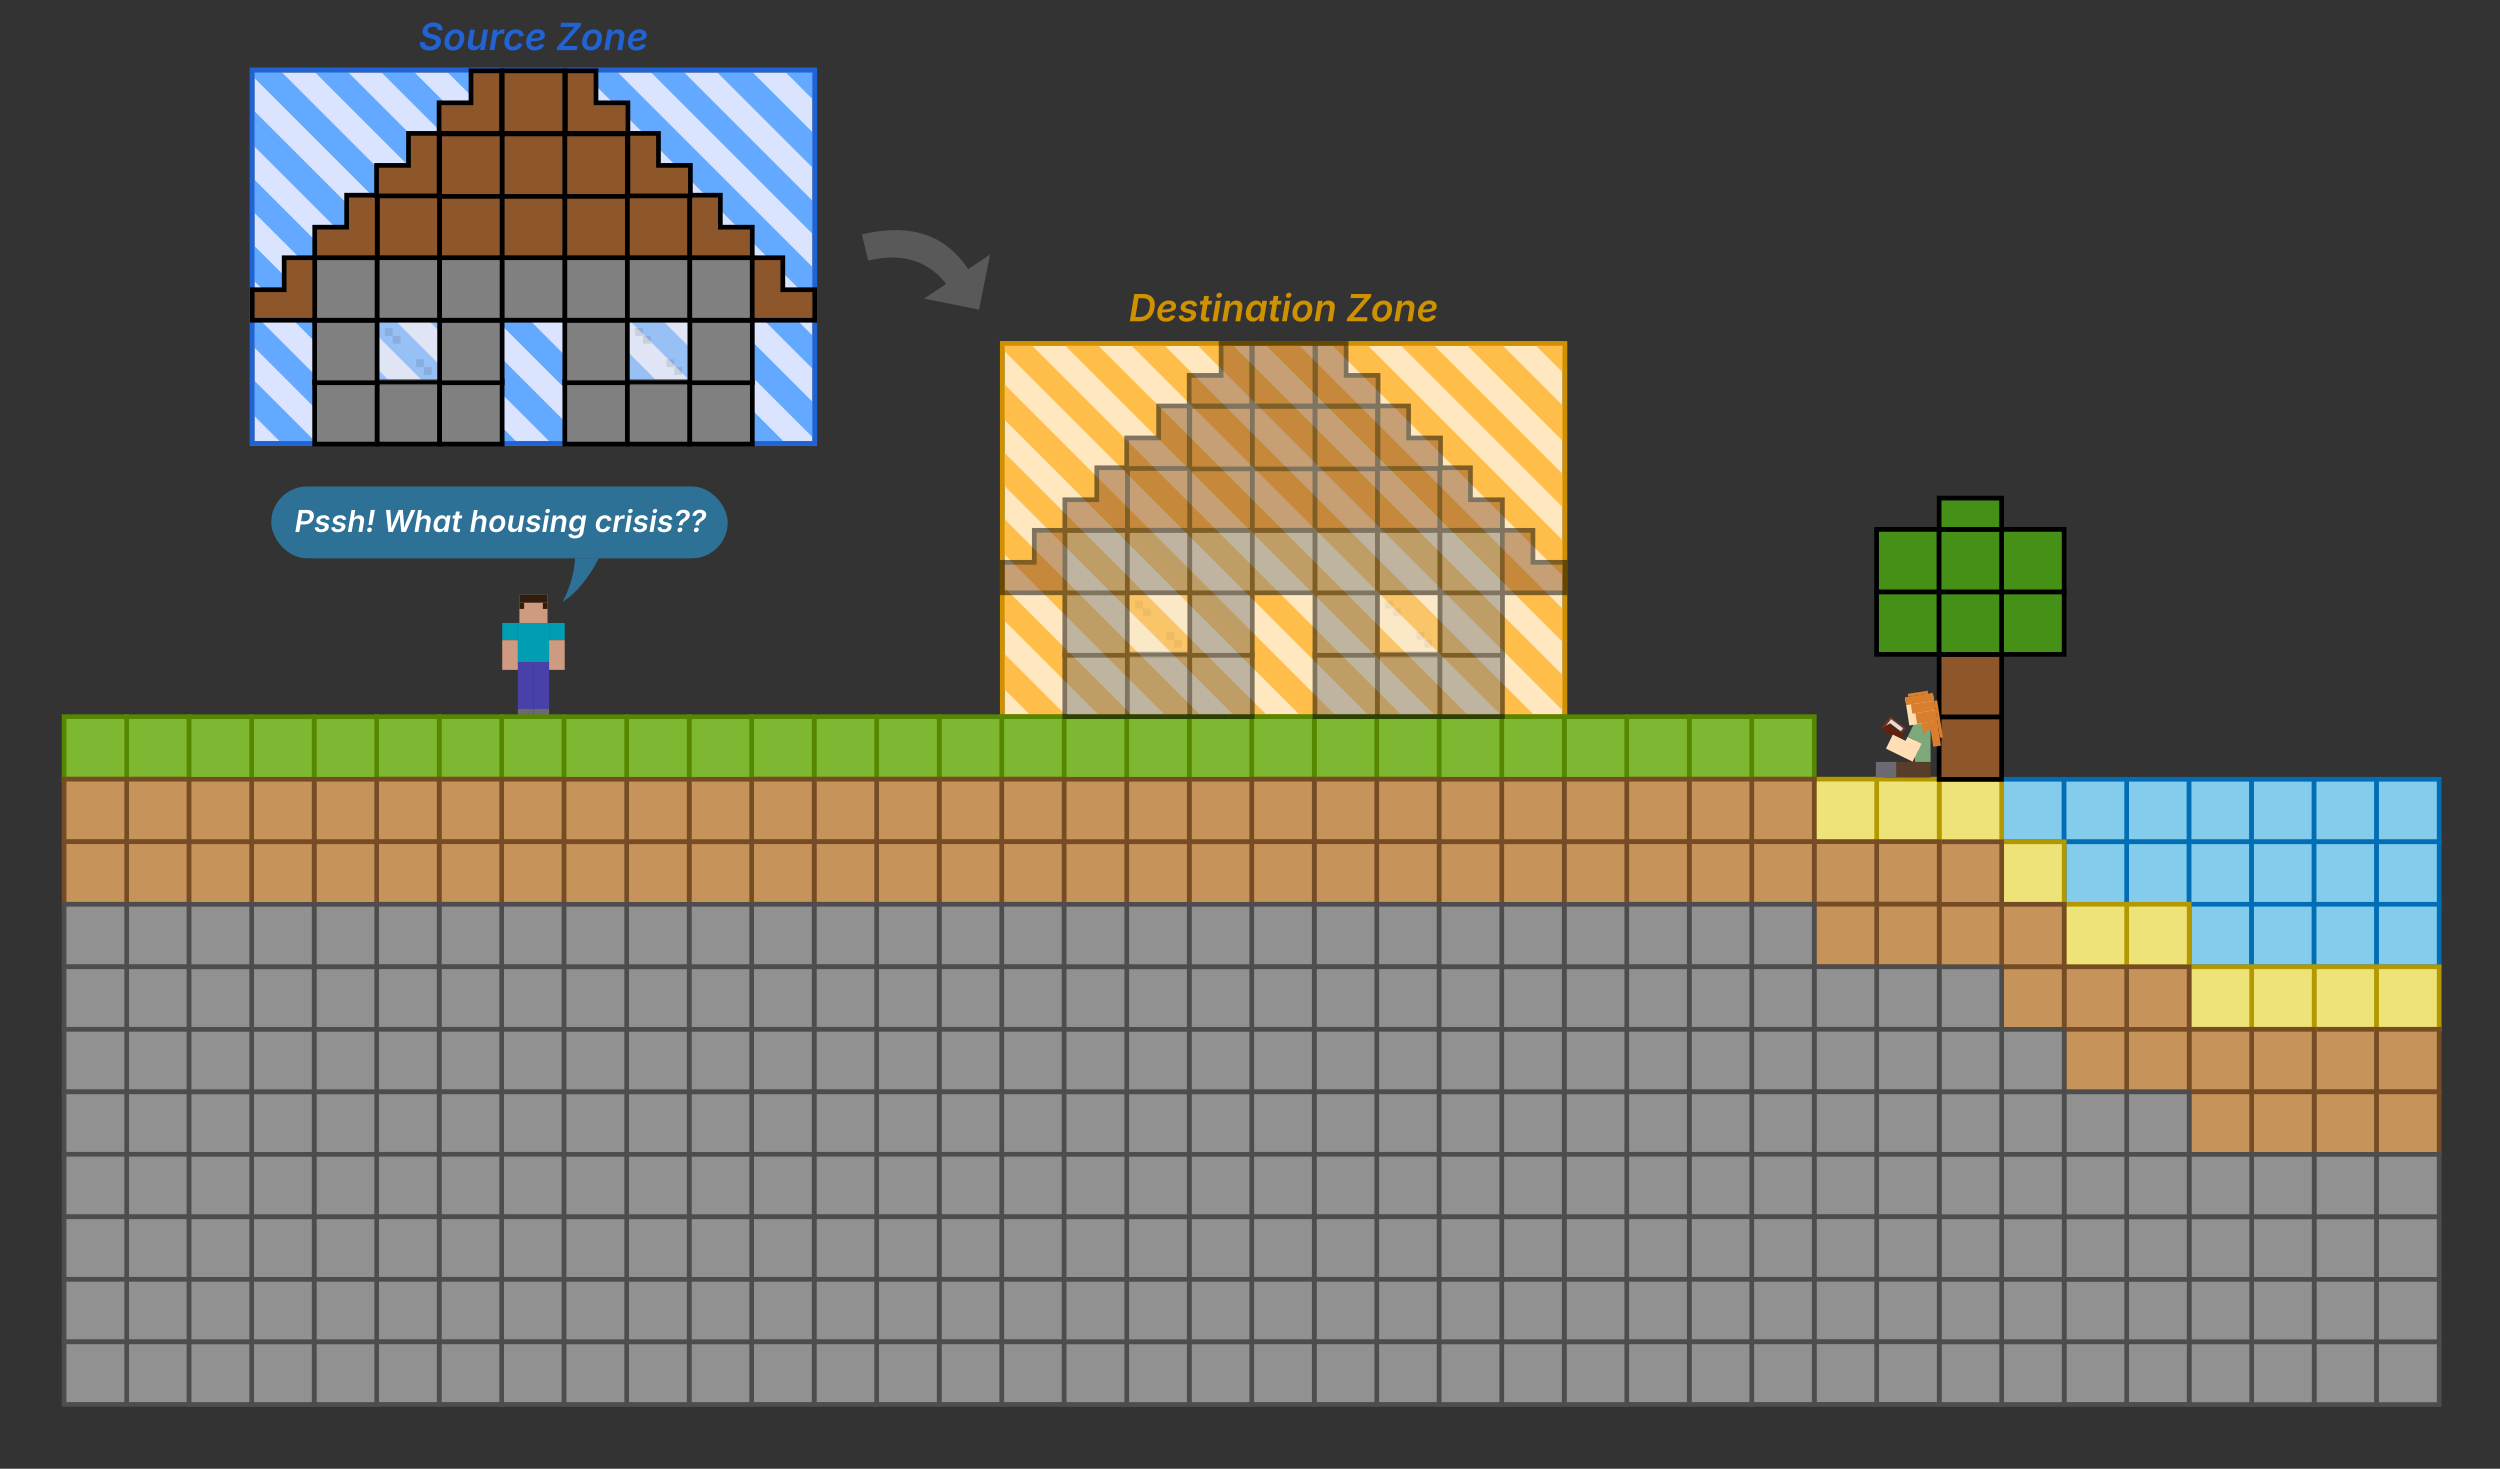 <?xml version="1.0" encoding="UTF-8"?><svg id="Layer_1" xmlns="http://www.w3.org/2000/svg" viewBox="0 0 1600 940"><rect x="0" y="0" width="1600" height="940" fill="#333333" stroke="none"/><defs><style>.cls-1{fill:#cf9100;}.cls-2{fill:#c6945b;stroke:#754c24;}.cls-2,.cls-3,.cls-4,.cls-5,.cls-6,.cls-7,.cls-8,.cls-9,.cls-10,.cls-11,.cls-12,.cls-13,.cls-14{stroke-miterlimit:10;stroke-width:3px;}.cls-3{fill:#ffe8bf;}.cls-3,.cls-12{stroke:gray;}.cls-4{fill:#7eb832;stroke:#558700;}.cls-5{stroke:#2263d4;}.cls-5,.cls-10{fill:none;}.cls-15{fill:#ce9b80;}.cls-6{fill:#459118;}.cls-6,.cls-8,.cls-11,.cls-13{stroke:#000;}.cls-16{fill:#fff;}.cls-17{fill:#ffdeb5;}.cls-18,.cls-11{fill:gray;}.cls-18,.cls-19{opacity:.5;}.cls-20{fill:#019db3;}.cls-21{fill:#63a9ff;}.cls-22{opacity:.4;}.cls-7{fill:#ede379;stroke:#b39800;}.cls-23{fill:#7ca87a;}.cls-24{fill:#4841a9;}.cls-25{fill:#5d2210;}.cls-26{fill:#2c9cd9;opacity:.6;}.cls-8{fill:#e6e6e6;}.cls-27{fill:#6b6a72;}.cls-9{fill:#84cceb;stroke:#006db5;}.cls-28{fill:#321d0c;}.cls-10{stroke:#cf9100;}.cls-12{fill:#dbe4ff;}.cls-29{fill:#dedede;}.cls-30{fill:#593d2b;}.cls-31{fill:#2263d4;}.cls-32{opacity:.1;}.cls-13{fill:#8e562b;}.cls-33{fill:#d97e2c;}.cls-34{fill:#ffbd4a;}.cls-14{fill:#919191;stroke:#4d4d4d;}.cls-35{fill:#75321e;}</style></defs><rect class="cls-20" x="331.42" y="398.71" width="20" height="25"/><rect class="cls-15" x="332.42" y="380.71" width="18" height="18"/><rect class="cls-24" x="331.42" y="423.71" width="10" height="30"/><rect class="cls-27" x="331.42" y="453.71" width="10" height="5"/><rect class="cls-24" x="341.42" y="423.71" width="10" height="30"/><rect class="cls-27" x="341.42" y="453.71" width="10" height="5"/><rect class="cls-20" x="321.42" y="398.71" width="10" height="11" transform="translate(652.84 808.43) rotate(180)"/><rect class="cls-15" x="321.42" y="409.71" width="10" height="19" transform="translate(652.84 838.43) rotate(180)"/><rect class="cls-20" x="351.42" y="398.71" width="10" height="11" transform="translate(712.84 808.43) rotate(180)"/><rect class="cls-15" x="351.42" y="409.71" width="10" height="19" transform="translate(712.84 838.43) rotate(180)"/><rect class="cls-28" x="332.42" y="380.71" width="18" height="5" transform="translate(682.84 766.43) rotate(180)"/><rect class="cls-28" x="332.42" y="385.71" width="3" height="4" transform="translate(667.84 775.43) rotate(180)"/><rect class="cls-28" x="347.42" y="385.71" width="3" height="4" transform="translate(697.84 775.43) rotate(180)"/><rect class="cls-3" x="641.49" y="219.78" width="360" height="238.88" transform="translate(1642.97 678.43) rotate(-180)"/><polygon class="cls-34" points="809.03 219.78 830.24 219.78 1001.49 391.02 1001.49 412.23 809.03 219.78"/><polygon class="cls-34" points="722.76 219.78 743.98 219.78 982.86 458.66 961.64 458.66 722.76 219.78"/><polygon class="cls-34" points="851.46 219.78 874.08 219.78 1001.49 347.18 1001.49 369.81 851.46 219.78"/><polygon class="cls-34" points="765.19 219.78 787.82 219.78 1001.49 433.45 1001.49 456.07 765.19 219.78"/><polygon class="cls-34" points="1001.49 239.7 981.56 219.78 1001.49 219.78 1001.49 239.7"/><polygon class="cls-34" points="895.3 219.78 916.51 219.78 1001.49 304.75 1001.49 325.97 895.3 219.78"/><polygon class="cls-34" points="937.72 219.78 960.35 219.78 1001.49 260.91 1001.49 283.54 937.72 219.78"/><polygon class="cls-34" points="641.49 395.89 641.49 374.67 725.47 458.66 704.26 458.66 641.49 395.89"/><polygon class="cls-34" points="641.49 439.73 641.49 417.1 683.04 458.66 660.42 458.66 641.49 439.73"/><polygon class="cls-34" points="680.34 219.78 701.55 219.78 940.43 458.66 919.22 458.66 680.34 219.78"/><polygon class="cls-34" points="641.49 353.46 641.49 330.83 769.31 458.66 746.68 458.66 641.49 353.46"/><polygon class="cls-34" points="641.49 223.35 641.49 219.78 659.12 219.78 898 458.66 876.79 458.66 641.49 223.35"/><polygon class="cls-34" points="641.49 267.19 641.49 244.57 855.58 458.66 832.95 458.66 641.49 267.19"/><polygon class="cls-34" points="641.49 309.62 641.49 288.41 811.74 458.66 790.52 458.66 641.49 309.62"/><rect class="cls-10" x="641.49" y="219.78" width="360" height="238.88" transform="translate(1642.97 678.43) rotate(-180)"/><rect class="cls-9" x="1361.01" y="498.73" width="40.05" height="40.05" transform="translate(2762.08 1037.52) rotate(-180)"/><rect class="cls-9" x="1401.01" y="498.73" width="40.05" height="40.05" transform="translate(2842.08 1037.52) rotate(-180)"/><rect class="cls-9" x="1281.01" y="498.73" width="40.05" height="40.05" transform="translate(2602.08 1037.52) rotate(-180)"/><rect class="cls-9" x="1321.01" y="498.73" width="40.05" height="40.05" transform="translate(2682.08 1037.52) rotate(-180)"/><rect class="cls-9" x="1361.01" y="538.73" width="40.05" height="40.05" transform="translate(2762.08 1117.52) rotate(-180)"/><rect class="cls-9" x="1401.01" y="538.73" width="40.05" height="40.05" transform="translate(2842.08 1117.52) rotate(-180)"/><rect class="cls-9" x="1401.01" y="578.73" width="40.05" height="40.05" transform="translate(2842.08 1197.52) rotate(-180)"/><rect class="cls-9" x="1441.01" y="498.73" width="40.05" height="40.05" transform="translate(2922.08 1037.52) rotate(-180)"/><rect class="cls-9" x="1441.01" y="538.73" width="40.05" height="40.05" transform="translate(2922.08 1117.52) rotate(-180)"/><rect class="cls-9" x="1441.01" y="578.73" width="40.05" height="40.05" transform="translate(2922.08 1197.52) rotate(-180)"/><rect class="cls-9" x="1481.01" y="498.73" width="40.05" height="40.05" transform="translate(3002.08 1037.52) rotate(-180)"/><rect class="cls-9" x="1481.01" y="538.73" width="40.05" height="40.05" transform="translate(3002.08 1117.52) rotate(-180)"/><rect class="cls-9" x="1481.01" y="578.73" width="40.05" height="40.05" transform="translate(3002.08 1197.52) rotate(-180)"/><rect class="cls-9" x="1521.01" y="498.73" width="40.05" height="40.05" transform="translate(3082.08 1037.52) rotate(-180)"/><rect class="cls-9" x="1521.01" y="538.73" width="40.05" height="40.05" transform="translate(3082.08 1117.52) rotate(-180)"/><rect class="cls-9" x="1521.01" y="578.73" width="40.05" height="40.05" transform="translate(3082.08 1197.52) rotate(-180)"/><rect class="cls-9" x="1321.01" y="538.73" width="40.05" height="40.05" transform="translate(2682.08 1117.52) rotate(-180)"/><rect class="cls-7" x="1481.01" y="618.73" width="40.05" height="40.05" transform="translate(3002.08 1277.52) rotate(-180)"/><rect class="cls-2" x="1481.01" y="658.75" width="40.05" height="40.05" transform="translate(3002.08 1357.55) rotate(-180)"/><rect class="cls-2" x="1481.01" y="698.77" width="40.05" height="40.05" transform="translate(3002.08 1437.59) rotate(-180)"/><rect class="cls-14" x="1481.01" y="738.79" width="40.05" height="40.05" transform="translate(3002.08 1517.63) rotate(-180)"/><rect class="cls-14" x="1481.01" y="778.8" width="40.05" height="40.05" transform="translate(3002.08 1597.66) rotate(-180)"/><rect class="cls-14" x="1481.01" y="818.82" width="40.05" height="40.05" transform="translate(3002.08 1677.7) rotate(-180)"/><rect class="cls-14" x="1481.01" y="858.84" width="40.05" height="40.05" transform="translate(3002.08 1757.74) rotate(-180)"/><rect class="cls-7" x="1521.01" y="618.73" width="40.05" height="40.05" transform="translate(3082.08 1277.52) rotate(-180)"/><rect class="cls-2" x="1521.01" y="658.75" width="40.05" height="40.05" transform="translate(3082.08 1357.55) rotate(-180)"/><rect class="cls-2" x="1521.01" y="698.77" width="40.05" height="40.05" transform="translate(3082.08 1437.59) rotate(-180)"/><rect class="cls-14" x="1521.01" y="738.79" width="40.05" height="40.05" transform="translate(3082.08 1517.63) rotate(-180)"/><rect class="cls-14" x="1521.01" y="778.8" width="40.05" height="40.05" transform="translate(3082.08 1597.66) rotate(-180)"/><rect class="cls-14" x="1521.01" y="818.82" width="40.05" height="40.05" transform="translate(3082.08 1677.7) rotate(-180)"/><rect class="cls-14" x="1521.01" y="858.84" width="40.05" height="40.05" transform="translate(3082.08 1757.74) rotate(-180)"/><rect class="cls-7" x="1441.01" y="618.73" width="40.05" height="40.05" transform="translate(2922.08 1277.52) rotate(-180)"/><rect class="cls-2" x="1441.01" y="658.75" width="40.05" height="40.05" transform="translate(2922.08 1357.55) rotate(-180)"/><rect class="cls-2" x="1441.01" y="698.77" width="40.05" height="40.05" transform="translate(2922.08 1437.59) rotate(-180)"/><rect class="cls-14" x="1441.01" y="738.79" width="40.05" height="40.05" transform="translate(2922.08 1517.63) rotate(-180)"/><rect class="cls-14" x="1441.01" y="778.8" width="40.05" height="40.05" transform="translate(2922.08 1597.66) rotate(-180)"/><rect class="cls-14" x="1441.01" y="818.82" width="40.05" height="40.05" transform="translate(2922.08 1677.7) rotate(-180)"/><rect class="cls-14" x="1441.01" y="858.84" width="40.05" height="40.05" transform="translate(2922.08 1757.74) rotate(-180)"/><rect class="cls-7" x="1401.01" y="618.73" width="40.05" height="40.05" transform="translate(2842.08 1277.52) rotate(-180)"/><rect class="cls-2" x="1401.01" y="658.75" width="40.05" height="40.05" transform="translate(2842.08 1357.55) rotate(-180)"/><rect class="cls-2" x="1401.01" y="698.77" width="40.05" height="40.05" transform="translate(2842.08 1437.59) rotate(-180)"/><rect class="cls-14" x="1401.01" y="738.79" width="40.05" height="40.05" transform="translate(2842.08 1517.63) rotate(-180)"/><rect class="cls-14" x="1401.01" y="778.8" width="40.05" height="40.05" transform="translate(2842.08 1597.66) rotate(-180)"/><rect class="cls-14" x="1401.01" y="818.82" width="40.05" height="40.05" transform="translate(2842.08 1677.7) rotate(-180)"/><rect class="cls-14" x="1401.01" y="858.84" width="40.05" height="40.05" transform="translate(2842.08 1757.74) rotate(-180)"/><rect class="cls-7" x="1361.01" y="578.73" width="40.05" height="40.05" transform="translate(2762.08 1197.52) rotate(-180)"/><rect class="cls-2" x="1361.01" y="618.75" width="40.05" height="40.05" transform="translate(2762.08 1277.55) rotate(-180)"/><rect class="cls-2" x="1361.01" y="658.77" width="40.05" height="40.05" transform="translate(2762.08 1357.59) rotate(-180)"/><rect class="cls-14" x="1361.01" y="698.79" width="40.05" height="40.05" transform="translate(2762.08 1437.63) rotate(-180)"/><rect class="cls-14" x="1361.01" y="738.8" width="40.05" height="40.05" transform="translate(2762.08 1517.66) rotate(-180)"/><rect class="cls-14" x="1361.01" y="778.82" width="40.05" height="40.05" transform="translate(2762.08 1597.7) rotate(-180)"/><rect class="cls-14" x="1361.01" y="818.84" width="40.05" height="40.05" transform="translate(2762.08 1677.74) rotate(-180)"/><rect class="cls-14" x="1361.01" y="858.79" width="40.05" height="40.05" transform="translate(2762.08 1757.63) rotate(-180)"/><rect class="cls-7" x="1321.01" y="578.73" width="40.05" height="40.05" transform="translate(2682.08 1197.52) rotate(-180)"/><rect class="cls-2" x="1321.01" y="618.75" width="40.05" height="40.05" transform="translate(2682.08 1277.55) rotate(-180)"/><rect class="cls-2" x="1321.01" y="658.77" width="40.05" height="40.05" transform="translate(2682.08 1357.59) rotate(-180)"/><rect class="cls-14" x="1321.01" y="698.79" width="40.05" height="40.05" transform="translate(2682.08 1437.63) rotate(-180)"/><rect class="cls-14" x="1321.01" y="738.8" width="40.05" height="40.05" transform="translate(2682.08 1517.66) rotate(-180)"/><rect class="cls-14" x="1321.01" y="778.82" width="40.05" height="40.05" transform="translate(2682.08 1597.7) rotate(-180)"/><rect class="cls-14" x="1321.01" y="818.84" width="40.05" height="40.05" transform="translate(2682.08 1677.74) rotate(-180)"/><rect class="cls-14" x="1321.01" y="858.79" width="40.05" height="40.05" transform="translate(2682.08 1757.63) rotate(-180)"/><rect class="cls-7" x="1281.01" y="538.73" width="40.05" height="40.05" transform="translate(2602.08 1117.52) rotate(-180)"/><rect class="cls-2" x="1281.01" y="578.75" width="40.05" height="40.05" transform="translate(2602.08 1197.55) rotate(-180)"/><rect class="cls-2" x="1281.01" y="618.77" width="40.05" height="40.05" transform="translate(2602.08 1277.59) rotate(-180)"/><rect class="cls-14" x="1281.01" y="658.79" width="40.05" height="40.05" transform="translate(2602.08 1357.63) rotate(-180)"/><rect class="cls-14" x="1281.01" y="698.8" width="40.05" height="40.05" transform="translate(2602.08 1437.66) rotate(-180)"/><rect class="cls-14" x="1281.01" y="738.82" width="40.05" height="40.05" transform="translate(2602.08 1517.7) rotate(-180)"/><rect class="cls-14" x="1281.01" y="778.84" width="40.05" height="40.05" transform="translate(2602.08 1597.74) rotate(-180)"/><rect class="cls-14" x="1281.01" y="818.79" width="40.05" height="40.05" transform="translate(2602.08 1677.63) rotate(-180)"/><rect class="cls-14" x="1281.01" y="858.8" width="40.05" height="40.05" transform="translate(2602.08 1757.66) rotate(-180)"/><rect class="cls-7" x="1241.01" y="498.73" width="40.05" height="40.05" transform="translate(2522.08 1037.52) rotate(-180)"/><rect class="cls-2" x="1241.01" y="538.75" width="40.05" height="40.05" transform="translate(2522.08 1117.55) rotate(-180)"/><rect class="cls-2" x="1241.01" y="578.77" width="40.05" height="40.05" transform="translate(2522.08 1197.59) rotate(-180)"/><rect class="cls-14" x="1241.01" y="618.79" width="40.05" height="40.05" transform="translate(2522.08 1277.63) rotate(-180)"/><rect class="cls-14" x="1241.01" y="658.8" width="40.05" height="40.05" transform="translate(2522.08 1357.66) rotate(-180)"/><rect class="cls-14" x="1241.01" y="698.82" width="40.05" height="40.05" transform="translate(2522.08 1437.7) rotate(-180)"/><rect class="cls-14" x="1241.01" y="738.84" width="40.05" height="40.05" transform="translate(2522.08 1517.74) rotate(-180)"/><rect class="cls-14" x="1241.01" y="778.79" width="40.05" height="40.05" transform="translate(2522.08 1597.63) rotate(-180)"/><rect class="cls-14" x="1241.01" y="818.8" width="40.05" height="40.05" transform="translate(2522.08 1677.66) rotate(-180)"/><rect class="cls-14" x="1241.01" y="858.82" width="40.05" height="40.05" transform="translate(2522.08 1757.7) rotate(-180)"/><rect class="cls-7" x="1201.04" y="498.64" width="40.05" height="40.05" transform="translate(2442.13 1037.33) rotate(-180)"/><rect class="cls-2" x="1201.04" y="538.66" width="40.05" height="40.05" transform="translate(2442.13 1117.37) rotate(-180)"/><rect class="cls-2" x="1201.04" y="578.68" width="40.05" height="40.05" transform="translate(2442.13 1197.4) rotate(-180)"/><rect class="cls-14" x="1201.04" y="618.69" width="40.05" height="40.05" transform="translate(2442.13 1277.44) rotate(-180)"/><rect class="cls-14" x="1201.04" y="658.71" width="40.05" height="40.05" transform="translate(2442.13 1357.48) rotate(-180)"/><rect class="cls-14" x="1201.04" y="698.73" width="40.05" height="40.05" transform="translate(2442.13 1437.52) rotate(-180)"/><rect class="cls-14" x="1201.04" y="738.75" width="40.05" height="40.05" transform="translate(2442.13 1517.55) rotate(-180)"/><rect class="cls-14" x="1201.04" y="778.69" width="40.05" height="40.05" transform="translate(2442.13 1597.44) rotate(-180)"/><rect class="cls-14" x="1201.04" y="818.71" width="40.05" height="40.05" transform="translate(2442.13 1677.48) rotate(-180)"/><rect class="cls-14" x="1201.04" y="858.73" width="40.05" height="40.05" transform="translate(2442.13 1757.52) rotate(-180)"/><rect class="cls-7" x="1161.04" y="498.64" width="40.05" height="40.05" transform="translate(2362.13 1037.33) rotate(-180)"/><rect class="cls-2" x="1161.04" y="538.66" width="40.05" height="40.05" transform="translate(2362.13 1117.37) rotate(-180)"/><rect class="cls-2" x="1161.04" y="578.68" width="40.05" height="40.05" transform="translate(2362.13 1197.4) rotate(-180)"/><rect class="cls-14" x="1161.04" y="618.69" width="40.05" height="40.05" transform="translate(2362.13 1277.44) rotate(-180)"/><rect class="cls-14" x="1161.04" y="658.71" width="40.05" height="40.05" transform="translate(2362.13 1357.48) rotate(-180)"/><rect class="cls-14" x="1161.04" y="698.73" width="40.05" height="40.05" transform="translate(2362.13 1437.52) rotate(-180)"/><rect class="cls-14" x="1161.04" y="738.75" width="40.05" height="40.05" transform="translate(2362.13 1517.55) rotate(-180)"/><rect class="cls-14" x="1161.04" y="778.69" width="40.05" height="40.05" transform="translate(2362.13 1597.44) rotate(-180)"/><rect class="cls-14" x="1161.04" y="818.71" width="40.05" height="40.05" transform="translate(2362.13 1677.48) rotate(-180)"/><rect class="cls-14" x="1161.04" y="858.73" width="40.05" height="40.05" transform="translate(2362.13 1757.52) rotate(-180)"/><rect class="cls-4" x="1121.07" y="458.66" width="40.05" height="40.05" transform="translate(2282.19 957.37) rotate(-180)"/><rect class="cls-2" x="1121.07" y="498.68" width="40.05" height="40.05" transform="translate(2282.19 1037.4) rotate(-180)"/><rect class="cls-2" x="1121.07" y="538.69" width="40.05" height="40.05" transform="translate(2282.19 1117.44) rotate(-180)"/><rect class="cls-14" x="1121.07" y="578.71" width="40.05" height="40.05" transform="translate(2282.19 1197.48) rotate(-180)"/><rect class="cls-14" x="1121.07" y="618.73" width="40.05" height="40.05" transform="translate(2282.19 1277.52) rotate(-180)"/><rect class="cls-14" x="1121.07" y="658.75" width="40.05" height="40.05" transform="translate(2282.19 1357.55) rotate(-180)"/><rect class="cls-14" x="1121.07" y="698.77" width="40.05" height="40.05" transform="translate(2282.19 1437.59) rotate(-180)"/><rect class="cls-14" x="1121.07" y="738.71" width="40.05" height="40.05" transform="translate(2282.19 1517.48) rotate(-180)"/><rect class="cls-14" x="1121.07" y="778.73" width="40.05" height="40.05" transform="translate(2282.19 1597.52) rotate(-180)"/><rect class="cls-14" x="1121.07" y="818.75" width="40.05" height="40.05" transform="translate(2282.19 1677.55) rotate(-180)"/><rect class="cls-14" x="1121.07" y="858.77" width="40.05" height="40.05" transform="translate(2282.19 1757.59) rotate(-180)"/><rect class="cls-4" x="1081.07" y="458.66" width="40.05" height="40.05" transform="translate(2202.19 957.37) rotate(-180)"/><rect class="cls-2" x="1081.07" y="498.68" width="40.05" height="40.05" transform="translate(2202.19 1037.4) rotate(-180)"/><rect class="cls-2" x="1081.07" y="538.69" width="40.05" height="40.05" transform="translate(2202.19 1117.44) rotate(-180)"/><rect class="cls-14" x="1081.07" y="578.71" width="40.05" height="40.05" transform="translate(2202.19 1197.48) rotate(-180)"/><rect class="cls-14" x="1081.07" y="618.73" width="40.05" height="40.05" transform="translate(2202.19 1277.52) rotate(-180)"/><rect class="cls-14" x="1081.07" y="658.75" width="40.05" height="40.05" transform="translate(2202.19 1357.55) rotate(-180)"/><rect class="cls-14" x="1081.07" y="698.77" width="40.05" height="40.05" transform="translate(2202.19 1437.59) rotate(-180)"/><rect class="cls-14" x="1081.07" y="738.71" width="40.05" height="40.05" transform="translate(2202.19 1517.48) rotate(-180)"/><rect class="cls-14" x="1081.07" y="778.73" width="40.05" height="40.05" transform="translate(2202.19 1597.52) rotate(-180)"/><rect class="cls-14" x="1081.07" y="818.75" width="40.05" height="40.05" transform="translate(2202.19 1677.55) rotate(-180)"/><rect class="cls-14" x="1081.07" y="858.77" width="40.05" height="40.05" transform="translate(2202.19 1757.59) rotate(-180)"/><rect class="cls-4" x="1041.07" y="458.66" width="40.05" height="40.05" transform="translate(2122.19 957.37) rotate(-180)"/><rect class="cls-2" x="1041.07" y="498.68" width="40.05" height="40.05" transform="translate(2122.19 1037.4) rotate(-180)"/><rect class="cls-2" x="1041.07" y="538.69" width="40.05" height="40.05" transform="translate(2122.19 1117.44) rotate(-180)"/><rect class="cls-14" x="1041.07" y="578.71" width="40.05" height="40.05" transform="translate(2122.19 1197.48) rotate(-180)"/><rect class="cls-14" x="1041.07" y="618.73" width="40.05" height="40.05" transform="translate(2122.19 1277.52) rotate(-180)"/><rect class="cls-14" x="1041.07" y="658.75" width="40.05" height="40.05" transform="translate(2122.19 1357.55) rotate(-180)"/><rect class="cls-14" x="1041.07" y="698.77" width="40.05" height="40.05" transform="translate(2122.19 1437.59) rotate(-180)"/><rect class="cls-14" x="1041.07" y="738.71" width="40.05" height="40.05" transform="translate(2122.19 1517.48) rotate(-180)"/><rect class="cls-14" x="1041.07" y="778.73" width="40.05" height="40.05" transform="translate(2122.19 1597.52) rotate(-180)"/><rect class="cls-14" x="1041.07" y="818.75" width="40.05" height="40.05" transform="translate(2122.19 1677.55) rotate(-180)"/><rect class="cls-14" x="1041.07" y="858.77" width="40.05" height="40.05" transform="translate(2122.19 1757.59) rotate(-180)"/><rect class="cls-4" x="1001.07" y="458.71" width="40.05" height="40.05" transform="translate(2042.19 957.48) rotate(-180)"/><rect class="cls-2" x="1001.07" y="498.73" width="40.05" height="40.05" transform="translate(2042.19 1037.52) rotate(-180)"/><rect class="cls-2" x="1001.07" y="538.75" width="40.05" height="40.05" transform="translate(2042.19 1117.55) rotate(-180)"/><rect class="cls-14" x="1001.07" y="578.77" width="40.05" height="40.05" transform="translate(2042.19 1197.59) rotate(-180)"/><rect class="cls-14" x="1001.07" y="618.79" width="40.05" height="40.05" transform="translate(2042.19 1277.63) rotate(-180)"/><rect class="cls-14" x="1001.07" y="658.8" width="40.05" height="40.05" transform="translate(2042.19 1357.66) rotate(-180)"/><rect class="cls-14" x="1001.07" y="698.82" width="40.05" height="40.05" transform="translate(2042.19 1437.7) rotate(-180)"/><rect class="cls-14" x="1001.07" y="738.77" width="40.05" height="40.05" transform="translate(2042.19 1517.59) rotate(-180)"/><rect class="cls-14" x="1001.07" y="778.79" width="40.05" height="40.05" transform="translate(2042.19 1597.63) rotate(-180)"/><rect class="cls-14" x="1001.07" y="818.8" width="40.05" height="40.05" transform="translate(2042.19 1677.66) rotate(-180)"/><rect class="cls-14" x="1001.07" y="858.82" width="40.05" height="40.05" transform="translate(2042.19 1757.7) rotate(-180)"/><rect class="cls-4" x="961.07" y="458.71" width="40.05" height="40.05" transform="translate(1962.19 957.48) rotate(-180)"/><rect class="cls-2" x="961.07" y="498.73" width="40.05" height="40.05" transform="translate(1962.19 1037.52) rotate(-180)"/><rect class="cls-2" x="961.07" y="538.75" width="40.05" height="40.05" transform="translate(1962.19 1117.55) rotate(-180)"/><rect class="cls-14" x="961.07" y="578.77" width="40.05" height="40.05" transform="translate(1962.19 1197.59) rotate(-180)"/><rect class="cls-14" x="961.07" y="618.79" width="40.05" height="40.05" transform="translate(1962.19 1277.63) rotate(-180)"/><rect class="cls-14" x="961.07" y="658.8" width="40.05" height="40.05" transform="translate(1962.19 1357.66) rotate(-180)"/><rect class="cls-14" x="961.07" y="698.82" width="40.05" height="40.05" transform="translate(1962.19 1437.7) rotate(-180)"/><rect class="cls-14" x="961.07" y="738.77" width="40.05" height="40.05" transform="translate(1962.19 1517.59) rotate(-180)"/><rect class="cls-14" x="961.07" y="778.79" width="40.05" height="40.05" transform="translate(1962.19 1597.63) rotate(-180)"/><rect class="cls-14" x="961.07" y="818.8" width="40.05" height="40.05" transform="translate(1962.19 1677.66) rotate(-180)"/><rect class="cls-14" x="961.07" y="858.82" width="40.05" height="40.05" transform="translate(1962.19 1757.7) rotate(-180)"/><rect class="cls-4" x="881.07" y="458.66" width="40.05" height="40.05" transform="translate(1802.19 957.37) rotate(-180)"/><rect class="cls-2" x="881.07" y="498.68" width="40.05" height="40.05" transform="translate(1802.19 1037.4) rotate(-180)"/><rect class="cls-2" x="881.07" y="538.69" width="40.05" height="40.05" transform="translate(1802.19 1117.44) rotate(-180)"/><rect class="cls-14" x="881.07" y="578.71" width="40.05" height="40.05" transform="translate(1802.19 1197.48) rotate(-180)"/><rect class="cls-14" x="881.07" y="618.73" width="40.05" height="40.05" transform="translate(1802.19 1277.52) rotate(-180)"/><rect class="cls-14" x="881.07" y="658.75" width="40.05" height="40.05" transform="translate(1802.19 1357.55) rotate(-180)"/><rect class="cls-14" x="881.07" y="698.77" width="40.05" height="40.05" transform="translate(1802.19 1437.59) rotate(-180)"/><rect class="cls-14" x="881.07" y="738.71" width="40.05" height="40.05" transform="translate(1802.19 1517.48) rotate(-180)"/><rect class="cls-14" x="881.07" y="778.73" width="40.05" height="40.05" transform="translate(1802.19 1597.52) rotate(-180)"/><rect class="cls-14" x="881.07" y="818.75" width="40.05" height="40.05" transform="translate(1802.19 1677.55) rotate(-180)"/><rect class="cls-14" x="881.07" y="858.77" width="40.05" height="40.05" transform="translate(1802.19 1757.59) rotate(-180)"/><rect class="cls-4" x="841.07" y="458.66" width="40.05" height="40.05" transform="translate(1722.19 957.37) rotate(-180)"/><rect class="cls-2" x="841.07" y="498.68" width="40.05" height="40.05" transform="translate(1722.19 1037.4) rotate(-180)"/><rect class="cls-2" x="841.07" y="538.69" width="40.05" height="40.05" transform="translate(1722.19 1117.44) rotate(-180)"/><rect class="cls-14" x="841.07" y="578.71" width="40.05" height="40.05" transform="translate(1722.19 1197.48) rotate(-180)"/><rect class="cls-14" x="841.07" y="618.73" width="40.05" height="40.05" transform="translate(1722.19 1277.52) rotate(-180)"/><rect class="cls-14" x="841.07" y="658.75" width="40.05" height="40.05" transform="translate(1722.19 1357.55) rotate(-180)"/><rect class="cls-14" x="841.07" y="698.77" width="40.05" height="40.05" transform="translate(1722.19 1437.59) rotate(-180)"/><rect class="cls-14" x="841.07" y="738.71" width="40.05" height="40.05" transform="translate(1722.19 1517.48) rotate(-180)"/><rect class="cls-14" x="841.07" y="778.73" width="40.05" height="40.05" transform="translate(1722.19 1597.52) rotate(-180)"/><rect class="cls-14" x="841.07" y="818.75" width="40.05" height="40.05" transform="translate(1722.19 1677.55) rotate(-180)"/><rect class="cls-14" x="841.07" y="858.77" width="40.05" height="40.05" transform="translate(1722.19 1757.59) rotate(-180)"/><rect class="cls-4" x="921.07" y="458.71" width="40.05" height="40.05" transform="translate(1882.19 957.48) rotate(-180)"/><rect class="cls-2" x="921.07" y="498.73" width="40.05" height="40.05" transform="translate(1882.19 1037.52) rotate(-180)"/><rect class="cls-2" x="921.07" y="538.75" width="40.05" height="40.05" transform="translate(1882.19 1117.55) rotate(-180)"/><rect class="cls-14" x="921.07" y="578.77" width="40.05" height="40.05" transform="translate(1882.19 1197.59) rotate(-180)"/><rect class="cls-14" x="921.07" y="618.79" width="40.05" height="40.05" transform="translate(1882.19 1277.63) rotate(-180)"/><rect class="cls-14" x="921.07" y="658.8" width="40.05" height="40.05" transform="translate(1882.19 1357.66) rotate(-180)"/><rect class="cls-14" x="921.07" y="698.82" width="40.05" height="40.05" transform="translate(1882.19 1437.7) rotate(-180)"/><rect class="cls-14" x="921.07" y="738.77" width="40.05" height="40.05" transform="translate(1882.19 1517.59) rotate(-180)"/><rect class="cls-14" x="921.07" y="778.79" width="40.05" height="40.05" transform="translate(1882.19 1597.63) rotate(-180)"/><rect class="cls-14" x="921.07" y="818.8" width="40.05" height="40.05" transform="translate(1882.19 1677.66) rotate(-180)"/><rect class="cls-14" x="921.07" y="858.82" width="40.05" height="40.05" transform="translate(1882.19 1757.7) rotate(-180)"/><rect class="cls-4" x="801.07" y="458.66" width="40.05" height="40.05" transform="translate(1642.19 957.37) rotate(-180)"/><rect class="cls-2" x="801.07" y="498.68" width="40.05" height="40.05" transform="translate(1642.19 1037.4) rotate(-180)"/><rect class="cls-2" x="801.07" y="538.69" width="40.05" height="40.05" transform="translate(1642.19 1117.44) rotate(-180)"/><rect class="cls-14" x="801.07" y="578.71" width="40.05" height="40.05" transform="translate(1642.19 1197.48) rotate(-180)"/><rect class="cls-14" x="801.07" y="618.73" width="40.05" height="40.05" transform="translate(1642.19 1277.52) rotate(-180)"/><rect class="cls-14" x="801.07" y="658.75" width="40.05" height="40.05" transform="translate(1642.19 1357.55) rotate(-180)"/><rect class="cls-14" x="801.07" y="698.77" width="40.05" height="40.05" transform="translate(1642.19 1437.59) rotate(-180)"/><rect class="cls-14" x="801.07" y="738.71" width="40.05" height="40.05" transform="translate(1642.19 1517.48) rotate(-180)"/><rect class="cls-14" x="801.07" y="778.73" width="40.05" height="40.05" transform="translate(1642.19 1597.52) rotate(-180)"/><rect class="cls-14" x="801.07" y="818.75" width="40.05" height="40.05" transform="translate(1642.19 1677.55) rotate(-180)"/><rect class="cls-14" x="801.07" y="858.77" width="40.05" height="40.05" transform="translate(1642.19 1757.59) rotate(-180)"/><rect class="cls-4" x="761.07" y="458.71" width="40.05" height="40.05" transform="translate(1562.19 957.48) rotate(-180)"/><rect class="cls-2" x="761.07" y="498.73" width="40.05" height="40.05" transform="translate(1562.19 1037.52) rotate(-180)"/><rect class="cls-2" x="761.07" y="538.75" width="40.05" height="40.05" transform="translate(1562.19 1117.55) rotate(-180)"/><rect class="cls-14" x="761.07" y="578.77" width="40.05" height="40.05" transform="translate(1562.19 1197.59) rotate(-180)"/><rect class="cls-14" x="761.07" y="618.79" width="40.05" height="40.05" transform="translate(1562.19 1277.63) rotate(-180)"/><rect class="cls-14" x="761.07" y="658.8" width="40.05" height="40.05" transform="translate(1562.19 1357.66) rotate(-180)"/><rect class="cls-14" x="761.07" y="698.82" width="40.05" height="40.05" transform="translate(1562.19 1437.7) rotate(-180)"/><rect class="cls-14" x="761.07" y="738.77" width="40.05" height="40.05" transform="translate(1562.19 1517.59) rotate(-180)"/><rect class="cls-14" x="761.07" y="778.79" width="40.05" height="40.05" transform="translate(1562.19 1597.63) rotate(-180)"/><rect class="cls-14" x="761.07" y="818.8" width="40.05" height="40.05" transform="translate(1562.19 1677.66) rotate(-180)"/><rect class="cls-14" x="761.07" y="858.82" width="40.05" height="40.05" transform="translate(1562.19 1757.7) rotate(-180)"/><rect class="cls-4" x="721.07" y="458.71" width="40.05" height="40.05" transform="translate(1482.19 957.48) rotate(-180)"/><rect class="cls-2" x="721.07" y="498.73" width="40.05" height="40.05" transform="translate(1482.19 1037.52) rotate(-180)"/><rect class="cls-2" x="721.07" y="538.75" width="40.05" height="40.05" transform="translate(1482.19 1117.55) rotate(-180)"/><rect class="cls-14" x="721.07" y="578.77" width="40.05" height="40.05" transform="translate(1482.19 1197.59) rotate(-180)"/><rect class="cls-14" x="721.07" y="618.79" width="40.05" height="40.05" transform="translate(1482.19 1277.63) rotate(-180)"/><rect class="cls-14" x="721.07" y="658.8" width="40.05" height="40.05" transform="translate(1482.19 1357.66) rotate(-180)"/><rect class="cls-14" x="721.07" y="698.82" width="40.05" height="40.05" transform="translate(1482.19 1437.7) rotate(-180)"/><rect class="cls-14" x="721.07" y="738.77" width="40.05" height="40.05" transform="translate(1482.19 1517.59) rotate(-180)"/><rect class="cls-14" x="721.07" y="778.79" width="40.05" height="40.05" transform="translate(1482.19 1597.63) rotate(-180)"/><rect class="cls-14" x="721.07" y="818.8" width="40.05" height="40.05" transform="translate(1482.19 1677.66) rotate(-180)"/><rect class="cls-14" x="721.07" y="858.82" width="40.05" height="40.05" transform="translate(1482.19 1757.7) rotate(-180)"/><rect class="cls-4" x="641.07" y="458.66" width="40.05" height="40.05" transform="translate(1322.19 957.37) rotate(-180)"/><rect class="cls-2" x="641.07" y="498.68" width="40.05" height="40.05" transform="translate(1322.19 1037.4) rotate(-180)"/><rect class="cls-2" x="641.07" y="538.69" width="40.05" height="40.05" transform="translate(1322.19 1117.44) rotate(-180)"/><rect class="cls-14" x="641.07" y="578.71" width="40.05" height="40.05" transform="translate(1322.19 1197.48) rotate(-180)"/><rect class="cls-14" x="641.07" y="618.73" width="40.05" height="40.05" transform="translate(1322.19 1277.52) rotate(-180)"/><rect class="cls-14" x="641.07" y="658.75" width="40.05" height="40.05" transform="translate(1322.19 1357.55) rotate(-180)"/><rect class="cls-14" x="641.07" y="698.77" width="40.05" height="40.05" transform="translate(1322.19 1437.59) rotate(-180)"/><rect class="cls-14" x="641.07" y="738.71" width="40.05" height="40.05" transform="translate(1322.19 1517.48) rotate(-180)"/><rect class="cls-14" x="641.07" y="778.73" width="40.05" height="40.05" transform="translate(1322.19 1597.52) rotate(-180)"/><rect class="cls-14" x="641.07" y="818.75" width="40.05" height="40.05" transform="translate(1322.19 1677.55) rotate(-180)"/><rect class="cls-14" x="641.07" y="858.77" width="40.05" height="40.05" transform="translate(1322.19 1757.59) rotate(-180)"/><rect class="cls-4" x="601.07" y="458.66" width="40.05" height="40.05" transform="translate(1242.19 957.37) rotate(-180)"/><rect class="cls-2" x="601.07" y="498.68" width="40.05" height="40.05" transform="translate(1242.19 1037.4) rotate(-180)"/><rect class="cls-2" x="601.07" y="538.69" width="40.05" height="40.05" transform="translate(1242.19 1117.44) rotate(-180)"/><rect class="cls-14" x="601.07" y="578.71" width="40.05" height="40.05" transform="translate(1242.19 1197.48) rotate(-180)"/><rect class="cls-14" x="601.07" y="618.73" width="40.05" height="40.05" transform="translate(1242.19 1277.52) rotate(-180)"/><rect class="cls-14" x="601.07" y="658.75" width="40.05" height="40.05" transform="translate(1242.19 1357.55) rotate(-180)"/><rect class="cls-14" x="601.07" y="698.77" width="40.05" height="40.05" transform="translate(1242.19 1437.59) rotate(-180)"/><rect class="cls-14" x="601.07" y="738.71" width="40.05" height="40.05" transform="translate(1242.19 1517.48) rotate(-180)"/><rect class="cls-14" x="601.07" y="778.73" width="40.05" height="40.05" transform="translate(1242.19 1597.52) rotate(-180)"/><rect class="cls-14" x="601.07" y="818.75" width="40.05" height="40.05" transform="translate(1242.19 1677.55) rotate(-180)"/><rect class="cls-14" x="601.07" y="858.77" width="40.05" height="40.05" transform="translate(1242.19 1757.59) rotate(-180)"/><rect class="cls-4" x="681.07" y="458.71" width="40.05" height="40.05" transform="translate(1402.19 957.48) rotate(-180)"/><rect class="cls-2" x="681.07" y="498.73" width="40.05" height="40.05" transform="translate(1402.19 1037.52) rotate(-180)"/><rect class="cls-2" x="681.07" y="538.75" width="40.05" height="40.05" transform="translate(1402.19 1117.55) rotate(-180)"/><rect class="cls-14" x="681.07" y="578.77" width="40.05" height="40.05" transform="translate(1402.19 1197.59) rotate(-180)"/><rect class="cls-14" x="681.07" y="618.79" width="40.05" height="40.05" transform="translate(1402.19 1277.63) rotate(-180)"/><rect class="cls-14" x="681.07" y="658.8" width="40.05" height="40.05" transform="translate(1402.19 1357.66) rotate(-180)"/><rect class="cls-14" x="681.07" y="698.82" width="40.05" height="40.05" transform="translate(1402.19 1437.7) rotate(-180)"/><rect class="cls-14" x="681.07" y="738.77" width="40.05" height="40.05" transform="translate(1402.19 1517.59) rotate(-180)"/><rect class="cls-14" x="681.07" y="778.79" width="40.05" height="40.05" transform="translate(1402.19 1597.63) rotate(-180)"/><rect class="cls-14" x="681.07" y="818.8" width="40.05" height="40.05" transform="translate(1402.19 1677.66) rotate(-180)"/><rect class="cls-14" x="681.07" y="858.82" width="40.05" height="40.05" transform="translate(1402.19 1757.7) rotate(-180)"/><rect class="cls-4" x="561.01" y="458.66" width="40.05" height="40.05" transform="translate(1162.08 957.37) rotate(-180)"/><rect class="cls-2" x="561.01" y="498.68" width="40.05" height="40.05" transform="translate(1162.08 1037.4) rotate(-180)"/><rect class="cls-2" x="561.01" y="538.69" width="40.05" height="40.05" transform="translate(1162.08 1117.44) rotate(-180)"/><rect class="cls-14" x="561.01" y="578.71" width="40.05" height="40.05" transform="translate(1162.08 1197.48) rotate(-180)"/><rect class="cls-14" x="561.01" y="618.73" width="40.05" height="40.05" transform="translate(1162.08 1277.52) rotate(-180)"/><rect class="cls-14" x="561.01" y="658.75" width="40.05" height="40.05" transform="translate(1162.08 1357.55) rotate(-180)"/><rect class="cls-14" x="561.01" y="698.77" width="40.05" height="40.05" transform="translate(1162.08 1437.59) rotate(-180)"/><rect class="cls-14" x="561.01" y="738.71" width="40.05" height="40.05" transform="translate(1162.08 1517.48) rotate(-180)"/><rect class="cls-14" x="561.01" y="778.73" width="40.05" height="40.05" transform="translate(1162.08 1597.52) rotate(-180)"/><rect class="cls-14" x="561.01" y="818.75" width="40.05" height="40.05" transform="translate(1162.08 1677.55) rotate(-180)"/><rect class="cls-14" x="561.01" y="858.77" width="40.05" height="40.05" transform="translate(1162.08 1757.59) rotate(-180)"/><rect class="cls-4" x="521.01" y="458.66" width="40.05" height="40.05" transform="translate(1082.08 957.37) rotate(-180)"/><rect class="cls-2" x="521.01" y="498.68" width="40.05" height="40.05" transform="translate(1082.08 1037.4) rotate(-180)"/><rect class="cls-2" x="521.01" y="538.69" width="40.05" height="40.05" transform="translate(1082.08 1117.44) rotate(-180)"/><rect class="cls-14" x="521.01" y="578.71" width="40.05" height="40.05" transform="translate(1082.08 1197.48) rotate(-180)"/><rect class="cls-14" x="521.01" y="618.73" width="40.05" height="40.05" transform="translate(1082.08 1277.52) rotate(-180)"/><rect class="cls-14" x="521.01" y="658.75" width="40.05" height="40.05" transform="translate(1082.08 1357.55) rotate(-180)"/><rect class="cls-14" x="521.01" y="698.77" width="40.05" height="40.05" transform="translate(1082.08 1437.59) rotate(-180)"/><rect class="cls-14" x="521.01" y="738.71" width="40.05" height="40.05" transform="translate(1082.08 1517.48) rotate(-180)"/><rect class="cls-14" x="521.01" y="778.73" width="40.05" height="40.05" transform="translate(1082.08 1597.52) rotate(-180)"/><rect class="cls-14" x="521.01" y="818.75" width="40.05" height="40.05" transform="translate(1082.08 1677.55) rotate(-180)"/><rect class="cls-14" x="521.01" y="858.77" width="40.05" height="40.05" transform="translate(1082.08 1757.59) rotate(-180)"/><rect class="cls-4" x="481.01" y="458.66" width="40.05" height="40.05" transform="translate(1002.08 957.37) rotate(-180)"/><rect class="cls-2" x="481.01" y="498.68" width="40.05" height="40.05" transform="translate(1002.08 1037.4) rotate(-180)"/><rect class="cls-2" x="481.01" y="538.69" width="40.05" height="40.05" transform="translate(1002.08 1117.44) rotate(-180)"/><rect class="cls-14" x="481.01" y="578.71" width="40.05" height="40.05" transform="translate(1002.08 1197.48) rotate(-180)"/><rect class="cls-14" x="481.01" y="618.73" width="40.05" height="40.05" transform="translate(1002.08 1277.52) rotate(-180)"/><rect class="cls-14" x="481.01" y="658.75" width="40.05" height="40.05" transform="translate(1002.08 1357.55) rotate(-180)"/><rect class="cls-14" x="481.01" y="698.77" width="40.05" height="40.05" transform="translate(1002.08 1437.59) rotate(-180)"/><rect class="cls-14" x="481.01" y="738.71" width="40.05" height="40.05" transform="translate(1002.08 1517.48) rotate(-180)"/><rect class="cls-14" x="481.01" y="778.73" width="40.05" height="40.05" transform="translate(1002.08 1597.52) rotate(-180)"/><rect class="cls-14" x="481.01" y="818.75" width="40.05" height="40.05" transform="translate(1002.08 1677.55) rotate(-180)"/><rect class="cls-14" x="481.01" y="858.77" width="40.05" height="40.05" transform="translate(1002.08 1757.59) rotate(-180)"/><rect class="cls-4" x="441.01" y="458.71" width="40.05" height="40.05" transform="translate(922.08 957.48) rotate(-180)"/><rect class="cls-2" x="441.01" y="498.73" width="40.05" height="40.05" transform="translate(922.08 1037.52) rotate(-180)"/><rect class="cls-2" x="441.01" y="538.75" width="40.05" height="40.05" transform="translate(922.08 1117.55) rotate(-180)"/><rect class="cls-14" x="441.01" y="578.77" width="40.05" height="40.05" transform="translate(922.08 1197.59) rotate(-180)"/><rect class="cls-14" x="441.01" y="618.79" width="40.05" height="40.05" transform="translate(922.08 1277.63) rotate(-180)"/><rect class="cls-14" x="441.01" y="658.8" width="40.05" height="40.05" transform="translate(922.08 1357.66) rotate(-180)"/><rect class="cls-14" x="441.01" y="698.82" width="40.05" height="40.05" transform="translate(922.08 1437.7) rotate(-180)"/><rect class="cls-14" x="441.01" y="738.77" width="40.05" height="40.05" transform="translate(922.08 1517.59) rotate(-180)"/><rect class="cls-14" x="441.01" y="778.79" width="40.05" height="40.05" transform="translate(922.08 1597.63) rotate(-180)"/><rect class="cls-14" x="441.01" y="818.8" width="40.05" height="40.05" transform="translate(922.08 1677.66) rotate(-180)"/><rect class="cls-14" x="441.01" y="858.82" width="40.05" height="40.05" transform="translate(922.08 1757.7) rotate(-180)"/><rect class="cls-4" x="401.01" y="458.71" width="40.05" height="40.05" transform="translate(842.08 957.48) rotate(-180)"/><rect class="cls-2" x="401.01" y="498.73" width="40.05" height="40.05" transform="translate(842.08 1037.52) rotate(-180)"/><rect class="cls-2" x="401.01" y="538.75" width="40.05" height="40.05" transform="translate(842.08 1117.55) rotate(-180)"/><rect class="cls-14" x="401.01" y="578.77" width="40.05" height="40.05" transform="translate(842.08 1197.59) rotate(-180)"/><rect class="cls-14" x="401.01" y="618.79" width="40.05" height="40.05" transform="translate(842.08 1277.63) rotate(-180)"/><rect class="cls-14" x="401.01" y="658.8" width="40.05" height="40.05" transform="translate(842.08 1357.66) rotate(-180)"/><rect class="cls-14" x="401.01" y="698.82" width="40.05" height="40.05" transform="translate(842.08 1437.7) rotate(-180)"/><rect class="cls-14" x="401.01" y="738.77" width="40.05" height="40.05" transform="translate(842.08 1517.59) rotate(-180)"/><rect class="cls-14" x="401.01" y="778.79" width="40.05" height="40.05" transform="translate(842.08 1597.63) rotate(-180)"/><rect class="cls-14" x="401.01" y="818.8" width="40.05" height="40.05" transform="translate(842.08 1677.66) rotate(-180)"/><rect class="cls-14" x="401.01" y="858.82" width="40.05" height="40.05" transform="translate(842.08 1757.7) rotate(-180)"/><rect class="cls-4" x="321.01" y="458.66" width="40.05" height="40.05" transform="translate(682.08 957.37) rotate(-180)"/><rect class="cls-2" x="321.01" y="498.68" width="40.05" height="40.05" transform="translate(682.08 1037.4) rotate(-180)"/><rect class="cls-2" x="321.01" y="538.69" width="40.05" height="40.05" transform="translate(682.08 1117.44) rotate(-180)"/><rect class="cls-14" x="321.01" y="578.71" width="40.05" height="40.05" transform="translate(682.08 1197.48) rotate(-180)"/><rect class="cls-14" x="321.01" y="618.73" width="40.05" height="40.05" transform="translate(682.08 1277.52) rotate(-180)"/><rect class="cls-14" x="321.01" y="658.75" width="40.05" height="40.05" transform="translate(682.08 1357.55) rotate(-180)"/><rect class="cls-14" x="321.01" y="698.77" width="40.05" height="40.05" transform="translate(682.08 1437.59) rotate(-180)"/><rect class="cls-14" x="321.01" y="738.71" width="40.05" height="40.05" transform="translate(682.08 1517.48) rotate(-180)"/><rect class="cls-14" x="321.01" y="778.73" width="40.05" height="40.05" transform="translate(682.08 1597.52) rotate(-180)"/><rect class="cls-14" x="321.01" y="818.75" width="40.05" height="40.05" transform="translate(682.08 1677.55) rotate(-180)"/><rect class="cls-14" x="321.01" y="858.77" width="40.05" height="40.05" transform="translate(682.08 1757.59) rotate(-180)"/><rect class="cls-4" x="281.01" y="458.66" width="40.05" height="40.05" transform="translate(602.08 957.37) rotate(-180)"/><rect class="cls-2" x="281.01" y="498.68" width="40.05" height="40.05" transform="translate(602.08 1037.4) rotate(-180)"/><rect class="cls-2" x="281.01" y="538.69" width="40.05" height="40.05" transform="translate(602.08 1117.44) rotate(-180)"/><rect class="cls-14" x="281.01" y="578.71" width="40.05" height="40.05" transform="translate(602.08 1197.48) rotate(-180)"/><rect class="cls-14" x="281.01" y="618.73" width="40.05" height="40.05" transform="translate(602.08 1277.52) rotate(-180)"/><rect class="cls-14" x="281.01" y="658.75" width="40.05" height="40.05" transform="translate(602.08 1357.55) rotate(-180)"/><rect class="cls-14" x="281.01" y="698.77" width="40.05" height="40.05" transform="translate(602.08 1437.59) rotate(-180)"/><rect class="cls-14" x="281.01" y="738.71" width="40.05" height="40.05" transform="translate(602.08 1517.48) rotate(-180)"/><rect class="cls-14" x="281.01" y="778.73" width="40.05" height="40.05" transform="translate(602.08 1597.52) rotate(-180)"/><rect class="cls-14" x="281.01" y="818.75" width="40.05" height="40.05" transform="translate(602.08 1677.55) rotate(-180)"/><rect class="cls-14" x="281.01" y="858.77" width="40.05" height="40.05" transform="translate(602.08 1757.59) rotate(-180)"/><rect class="cls-4" x="361.01" y="458.71" width="40.05" height="40.05" transform="translate(762.08 957.48) rotate(-180)"/><rect class="cls-2" x="361.01" y="498.73" width="40.05" height="40.05" transform="translate(762.08 1037.52) rotate(-180)"/><rect class="cls-2" x="361.01" y="538.75" width="40.05" height="40.05" transform="translate(762.08 1117.55) rotate(-180)"/><rect class="cls-14" x="361.01" y="578.77" width="40.05" height="40.05" transform="translate(762.08 1197.59) rotate(-180)"/><rect class="cls-14" x="361.01" y="618.79" width="40.05" height="40.05" transform="translate(762.08 1277.63) rotate(-180)"/><rect class="cls-14" x="361.01" y="658.8" width="40.05" height="40.05" transform="translate(762.08 1357.66) rotate(-180)"/><rect class="cls-14" x="361.01" y="698.82" width="40.05" height="40.05" transform="translate(762.08 1437.7) rotate(-180)"/><rect class="cls-14" x="361.01" y="738.77" width="40.05" height="40.05" transform="translate(762.08 1517.59) rotate(-180)"/><rect class="cls-14" x="361.01" y="778.79" width="40.05" height="40.05" transform="translate(762.08 1597.63) rotate(-180)"/><rect class="cls-14" x="361.01" y="818.8" width="40.05" height="40.05" transform="translate(762.08 1677.66) rotate(-180)"/><rect class="cls-14" x="361.01" y="858.82" width="40.05" height="40.05" transform="translate(762.08 1757.7) rotate(-180)"/><rect class="cls-4" x="241.01" y="458.66" width="40.05" height="40.05" transform="translate(522.08 957.37) rotate(-180)"/><rect class="cls-2" x="241.01" y="498.68" width="40.05" height="40.05" transform="translate(522.08 1037.4) rotate(-180)"/><rect class="cls-2" x="241.01" y="538.69" width="40.05" height="40.05" transform="translate(522.08 1117.44) rotate(-180)"/><rect class="cls-14" x="241.01" y="578.71" width="40.05" height="40.05" transform="translate(522.08 1197.48) rotate(-180)"/><rect class="cls-14" x="241.01" y="618.73" width="40.05" height="40.05" transform="translate(522.08 1277.52) rotate(-180)"/><rect class="cls-14" x="241.01" y="658.75" width="40.05" height="40.05" transform="translate(522.08 1357.55) rotate(-180)"/><rect class="cls-14" x="241.01" y="698.77" width="40.05" height="40.05" transform="translate(522.08 1437.59) rotate(-180)"/><rect class="cls-14" x="241.01" y="738.71" width="40.05" height="40.05" transform="translate(522.08 1517.48) rotate(-180)"/><rect class="cls-14" x="241.01" y="778.73" width="40.05" height="40.05" transform="translate(522.08 1597.52) rotate(-180)"/><rect class="cls-14" x="241.01" y="818.75" width="40.05" height="40.05" transform="translate(522.08 1677.55) rotate(-180)"/><rect class="cls-14" x="241.01" y="858.77" width="40.05" height="40.05" transform="translate(522.08 1757.59) rotate(-180)"/><rect class="cls-4" x="201.01" y="458.71" width="40.05" height="40.05" transform="translate(442.08 957.48) rotate(-180)"/><rect class="cls-2" x="201.01" y="498.73" width="40.05" height="40.05" transform="translate(442.08 1037.52) rotate(-180)"/><rect class="cls-2" x="201.01" y="538.75" width="40.05" height="40.05" transform="translate(442.08 1117.55) rotate(-180)"/><rect class="cls-14" x="201.01" y="578.77" width="40.05" height="40.05" transform="translate(442.08 1197.59) rotate(-180)"/><rect class="cls-14" x="201.01" y="618.79" width="40.05" height="40.05" transform="translate(442.08 1277.63) rotate(-180)"/><rect class="cls-14" x="201.01" y="658.8" width="40.05" height="40.05" transform="translate(442.08 1357.66) rotate(-180)"/><rect class="cls-14" x="201.01" y="698.82" width="40.05" height="40.05" transform="translate(442.08 1437.7) rotate(-180)"/><rect class="cls-14" x="201.01" y="738.77" width="40.05" height="40.05" transform="translate(442.08 1517.59) rotate(-180)"/><rect class="cls-14" x="201.01" y="778.79" width="40.05" height="40.05" transform="translate(442.08 1597.63) rotate(-180)"/><rect class="cls-14" x="201.01" y="818.8" width="40.05" height="40.05" transform="translate(442.08 1677.66) rotate(-180)"/><rect class="cls-14" x="201.01" y="858.82" width="40.05" height="40.05" transform="translate(442.08 1757.7) rotate(-180)"/><rect class="cls-4" x="161.01" y="458.71" width="40.05" height="40.05" transform="translate(362.08 957.48) rotate(-180)"/><rect class="cls-2" x="161.01" y="498.73" width="40.05" height="40.05" transform="translate(362.08 1037.52) rotate(-180)"/><rect class="cls-2" x="161.01" y="538.75" width="40.05" height="40.05" transform="translate(362.08 1117.55) rotate(-180)"/><rect class="cls-14" x="161.01" y="578.77" width="40.05" height="40.05" transform="translate(362.08 1197.59) rotate(-180)"/><rect class="cls-14" x="161.01" y="618.79" width="40.05" height="40.05" transform="translate(362.08 1277.63) rotate(-180)"/><rect class="cls-14" x="161.01" y="658.8" width="40.05" height="40.05" transform="translate(362.08 1357.66) rotate(-180)"/><rect class="cls-14" x="161.01" y="698.82" width="40.05" height="40.05" transform="translate(362.08 1437.7) rotate(-180)"/><rect class="cls-14" x="161.01" y="738.77" width="40.05" height="40.05" transform="translate(362.08 1517.59) rotate(-180)"/><rect class="cls-14" x="161.01" y="778.79" width="40.05" height="40.05" transform="translate(362.08 1597.63) rotate(-180)"/><rect class="cls-14" x="161.01" y="818.8" width="40.05" height="40.05" transform="translate(362.08 1677.66) rotate(-180)"/><rect class="cls-14" x="161.01" y="858.82" width="40.05" height="40.05" transform="translate(362.08 1757.7) rotate(-180)"/><rect class="cls-4" x="81.01" y="458.66" width="40.05" height="40.05" transform="translate(202.08 957.37) rotate(-180)"/><rect class="cls-2" x="81.01" y="498.68" width="40.05" height="40.05" transform="translate(202.08 1037.4) rotate(-180)"/><rect class="cls-2" x="81.01" y="538.69" width="40.05" height="40.05" transform="translate(202.08 1117.44) rotate(-180)"/><rect class="cls-14" x="81.01" y="578.71" width="40.05" height="40.05" transform="translate(202.08 1197.48) rotate(-180)"/><rect class="cls-14" x="81.01" y="618.73" width="40.05" height="40.05" transform="translate(202.08 1277.52) rotate(-180)"/><rect class="cls-14" x="81.01" y="658.75" width="40.05" height="40.05" transform="translate(202.08 1357.55) rotate(-180)"/><rect class="cls-14" x="81.01" y="698.77" width="40.05" height="40.05" transform="translate(202.08 1437.59) rotate(-180)"/><rect class="cls-14" x="81.01" y="738.71" width="40.05" height="40.05" transform="translate(202.08 1517.48) rotate(-180)"/><rect class="cls-14" x="81.01" y="778.73" width="40.05" height="40.05" transform="translate(202.08 1597.52) rotate(-180)"/><rect class="cls-14" x="81.01" y="818.75" width="40.05" height="40.05" transform="translate(202.08 1677.55) rotate(-180)"/><rect class="cls-14" x="81.01" y="858.77" width="40.05" height="40.05" transform="translate(202.08 1757.59) rotate(-180)"/><rect class="cls-4" x="41.01" y="458.66" width="40.05" height="40.05" transform="translate(122.08 957.37) rotate(-180)"/><rect class="cls-2" x="41.01" y="498.68" width="40.05" height="40.05" transform="translate(122.08 1037.4) rotate(-180)"/><rect class="cls-2" x="41.01" y="538.69" width="40.05" height="40.05" transform="translate(122.08 1117.44) rotate(-180)"/><rect class="cls-14" x="41.01" y="578.71" width="40.05" height="40.05" transform="translate(122.08 1197.48) rotate(-180)"/><rect class="cls-14" x="41.01" y="618.73" width="40.05" height="40.05" transform="translate(122.08 1277.52) rotate(-180)"/><rect class="cls-14" x="41.01" y="658.75" width="40.05" height="40.05" transform="translate(122.08 1357.55) rotate(-180)"/><rect class="cls-14" x="41.01" y="698.77" width="40.05" height="40.05" transform="translate(122.08 1437.59) rotate(-180)"/><rect class="cls-14" x="41.01" y="738.71" width="40.05" height="40.05" transform="translate(122.08 1517.48) rotate(-180)"/><rect class="cls-14" x="41.01" y="778.73" width="40.05" height="40.05" transform="translate(122.08 1597.52) rotate(-180)"/><rect class="cls-14" x="41.01" y="818.75" width="40.05" height="40.05" transform="translate(122.08 1677.55) rotate(-180)"/><rect class="cls-14" x="41.01" y="858.77" width="40.05" height="40.05" transform="translate(122.08 1757.59) rotate(-180)"/><rect class="cls-4" x="121.01" y="458.71" width="40.05" height="40.05" transform="translate(282.08 957.48) rotate(-180)"/><rect class="cls-2" x="121.01" y="498.73" width="40.05" height="40.05" transform="translate(282.08 1037.52) rotate(-180)"/><rect class="cls-2" x="121.01" y="538.75" width="40.05" height="40.05" transform="translate(282.08 1117.55) rotate(-180)"/><rect class="cls-14" x="121.01" y="578.77" width="40.05" height="40.05" transform="translate(282.08 1197.59) rotate(-180)"/><rect class="cls-14" x="121.01" y="618.79" width="40.05" height="40.05" transform="translate(282.08 1277.63) rotate(-180)"/><rect class="cls-14" x="121.01" y="658.8" width="40.05" height="40.05" transform="translate(282.08 1357.66) rotate(-180)"/><rect class="cls-14" x="121.01" y="698.82" width="40.05" height="40.05" transform="translate(282.08 1437.7) rotate(-180)"/><rect class="cls-14" x="121.01" y="738.77" width="40.05" height="40.05" transform="translate(282.08 1517.59) rotate(-180)"/><rect class="cls-14" x="121.01" y="778.79" width="40.05" height="40.05" transform="translate(282.08 1597.63) rotate(-180)"/><rect class="cls-14" x="121.01" y="818.8" width="40.05" height="40.05" transform="translate(282.08 1677.66) rotate(-180)"/><rect class="cls-14" x="121.01" y="858.82" width="40.05" height="40.05" transform="translate(282.08 1757.7) rotate(-180)"/><rect class="cls-13" x="1241.04" y="458.78" width="40" height="40" transform="translate(2522.08 957.57) rotate(180)"/><rect class="cls-13" x="1241.04" y="418.78" width="40" height="40" transform="translate(2522.08 877.57) rotate(180)"/><rect class="cls-6" x="1281.04" y="378.78" width="40" height="40" transform="translate(2602.08 797.57) rotate(180)"/><rect class="cls-6" x="1201.04" y="378.78" width="40" height="40" transform="translate(2442.08 797.57) rotate(180)"/><rect class="cls-6" x="1241.04" y="378.78" width="40" height="40" transform="translate(2522.08 797.57) rotate(180)"/><rect class="cls-6" x="1281.04" y="338.78" width="40" height="40" transform="translate(2602.08 717.57) rotate(180)"/><rect class="cls-6" x="1201.04" y="338.78" width="40" height="40" transform="translate(2442.08 717.57) rotate(180)"/><rect class="cls-6" x="1241.04" y="338.78" width="40" height="40" transform="translate(2522.08 717.57) rotate(180)"/><rect class="cls-6" x="1241.04" y="318.78" width="40" height="20" transform="translate(2522.08 657.57) rotate(180)"/><g class="cls-19"><rect class="cls-11" x="681.46" y="418.66" width="40" height="40" transform="translate(1402.92 877.31) rotate(-180)"/><rect class="cls-11" x="721.51" y="418.66" width="40" height="40" transform="translate(1483.03 877.31) rotate(-180)"/><rect class="cls-11" x="761.46" y="418.66" width="40" height="40" transform="translate(1562.92 877.31) rotate(-180)"/><rect class="cls-11" x="841.57" y="418.66" width="40" height="40" transform="translate(1723.13 877.31) rotate(-180)"/><rect class="cls-11" x="881.62" y="418.66" width="40" height="40" transform="translate(1803.24 877.31) rotate(-180)"/><rect class="cls-11" x="921.57" y="418.66" width="40" height="40" transform="translate(1883.14 877.31) rotate(-180)"/><rect class="cls-11" x="681.46" y="379.4" width="40" height="40" transform="translate(1402.92 798.79) rotate(-180)"/><rect class="cls-11" x="761.46" y="379.4" width="40" height="40" transform="translate(1562.92 798.79) rotate(-180)"/><rect class="cls-11" x="841.57" y="379.4" width="40" height="40" transform="translate(1723.13 798.79) rotate(-180)"/><rect class="cls-11" x="921.57" y="379.4" width="40" height="40" transform="translate(1883.14 798.79) rotate(-180)"/><rect class="cls-11" x="681.46" y="339.4" width="40" height="40" transform="translate(1402.92 718.79) rotate(-180)"/><rect class="cls-11" x="721.51" y="339.4" width="40" height="40" transform="translate(1483.03 718.79) rotate(-180)"/><rect class="cls-11" x="761.46" y="339.4" width="40" height="40" transform="translate(1562.92 718.79) rotate(-180)"/><rect class="cls-11" x="841.57" y="339.4" width="40" height="40" transform="translate(1723.13 718.79) rotate(-180)"/><rect class="cls-11" x="881.62" y="339.4" width="40" height="40" transform="translate(1803.24 718.79) rotate(-180)"/><rect class="cls-11" x="921.57" y="339.4" width="40" height="40" transform="translate(1883.14 718.79) rotate(-180)"/><rect class="cls-11" x="801.51" y="339.4" width="40" height="40" transform="translate(1643.03 718.79) rotate(-180)"/><rect class="cls-13" x="721.51" y="299.36" width="40" height="40" transform="translate(1483.03 638.71) rotate(-180)"/><rect class="cls-13" x="761.46" y="299.36" width="40" height="40" transform="translate(1562.92 638.71) rotate(-180)"/><rect class="cls-13" x="841.57" y="299.36" width="40" height="40" transform="translate(1723.13 638.71) rotate(-180)"/><rect class="cls-13" x="881.62" y="299.36" width="40" height="40" transform="translate(1803.24 638.71) rotate(-180)"/><rect class="cls-13" x="801.51" y="299.36" width="40" height="40" transform="translate(1643.03 638.71) rotate(-180)"/><rect class="cls-13" x="761.46" y="260.14" width="40" height="40" transform="translate(1562.92 560.27) rotate(-180)"/><rect class="cls-13" x="841.57" y="260.14" width="40" height="40" transform="translate(1723.13 560.27) rotate(-180)"/><rect class="cls-13" x="801.51" y="260.14" width="40" height="40" transform="translate(1643.03 560.27) rotate(-180)"/><rect class="cls-13" x="801.51" y="219.78" width="40" height="40" transform="translate(1643.03 479.55) rotate(-180)"/><polygon class="cls-13" points="941.09 299.36 941.09 319.83 961.53 319.83 961.53 339.36 921.53 339.36 921.53 299.36 941.09 299.36"/><polygon class="cls-13" points="981.08 339.4 981.08 359.87 1001.51 359.87 1001.51 379.4 961.51 379.4 961.51 339.4 981.08 339.4"/><polygon class="cls-13" points="861.51 219.78 861.51 240.25 881.95 240.25 881.95 259.78 841.95 259.78 841.95 219.78 861.51 219.78"/><polygon class="cls-13" points="901.5 259.82 901.5 280.29 921.93 280.29 921.93 299.82 881.93 299.82 881.93 259.82 901.5 259.82"/><polygon class="cls-13" points="701.94 299.36 701.94 319.83 681.5 319.83 681.5 339.36 721.5 339.36 721.5 299.36 701.94 299.36"/><polygon class="cls-13" points="661.95 339.4 661.95 359.87 641.51 359.87 641.51 379.4 681.51 379.4 681.51 339.4 661.95 339.4"/><polygon class="cls-13" points="781.52 219.78 781.52 240.25 761.08 240.25 761.08 259.78 801.08 259.78 801.08 219.78 781.52 219.78"/><polygon class="cls-13" points="741.53 259.82 741.53 280.29 721.09 280.29 721.09 299.82 761.09 299.82 761.09 259.82 741.53 259.82"/><g class="cls-22"><rect class="cls-8" x="881.62" y="379.4" width="40" height="40" transform="translate(1803.24 798.79) rotate(-180)"/></g><rect class="cls-32" x="886.62" y="384.4" width="5" height="5" transform="translate(1778.24 773.79) rotate(-180)"/><rect class="cls-32" x="891.62" y="389.4" width="5" height="5" transform="translate(1788.24 783.79) rotate(-180)"/><rect class="cls-32" x="906.62" y="404.4" width="5" height="5" transform="translate(1818.24 813.79) rotate(-180)"/><rect class="cls-32" x="911.62" y="409.4" width="5" height="5" transform="translate(1828.24 823.79) rotate(-180)"/><g class="cls-22"><rect class="cls-8" x="721.4" y="379.4" width="40" height="40" transform="translate(1482.81 798.79) rotate(-180)"/></g><rect class="cls-32" x="726.4" y="384.4" width="5" height="5" transform="translate(1457.81 773.79) rotate(-180)"/><rect class="cls-32" x="731.4" y="389.4" width="5" height="5" transform="translate(1467.81 783.79) rotate(-180)"/><rect class="cls-32" x="746.4" y="404.4" width="5" height="5" transform="translate(1497.81 813.79) rotate(-180)"/><rect class="cls-32" x="751.4" y="409.4" width="5" height="5" transform="translate(1507.81 823.79) rotate(-180)"/></g><rect class="cls-12" x="161.4" y="44.9" width="360" height="238.88" transform="translate(682.81 328.69) rotate(-180)"/><polygon class="cls-21" points="328.95 44.9 350.16 44.9 521.4 216.15 521.4 237.36 328.95 44.9"/><polygon class="cls-21" points="242.68 44.9 263.89 44.9 502.77 283.78 481.56 283.78 242.68 44.9"/><polygon class="cls-21" points="371.37 44.9 394 44.9 521.4 172.31 521.4 194.93 371.37 44.9"/><polygon class="cls-21" points="285.11 44.9 307.73 44.9 521.4 258.57 521.4 281.2 285.11 44.9"/><polygon class="cls-21" points="521.4 64.83 501.48 44.9 521.4 44.9 521.4 64.83"/><polygon class="cls-21" points="415.21 44.9 436.43 44.9 521.4 129.88 521.4 151.09 415.21 44.9"/><polygon class="cls-21" points="457.64 44.9 480.27 44.9 521.4 86.04 521.4 108.67 457.64 44.9"/><polygon class="cls-21" points="161.4 221.01 161.4 199.8 245.39 283.78 224.17 283.78 161.4 221.01"/><polygon class="cls-21" points="161.4 264.85 161.4 242.23 202.96 283.78 180.33 283.78 161.4 264.85"/><polygon class="cls-21" points="200.25 44.9 221.47 44.9 460.35 283.78 439.14 283.78 200.25 44.9"/><polygon class="cls-21" points="161.4 178.59 161.4 155.96 289.23 283.78 266.6 283.78 161.4 178.59"/><polygon class="cls-21" points="161.4 48.48 161.4 44.9 179.04 44.9 417.92 283.78 396.71 283.78 161.4 48.48"/><polygon class="cls-21" points="161.4 92.32 161.4 69.69 375.5 283.78 352.87 283.78 161.4 92.32"/><polygon class="cls-21" points="161.4 134.75 161.4 113.53 331.65 283.78 310.44 283.78 161.4 134.75"/><rect class="cls-5" x="161.4" y="44.9" width="360" height="238.88" transform="translate(682.81 328.69) rotate(-180)"/><rect class="cls-11" x="201.38" y="244.22" width="40" height="40" transform="translate(442.75 528.43) rotate(-180)"/><rect class="cls-11" x="241.43" y="244.22" width="40" height="40" transform="translate(522.86 528.43) rotate(-180)"/><rect class="cls-11" x="281.38" y="244.22" width="40" height="40" transform="translate(602.75 528.43) rotate(-180)"/><rect class="cls-11" x="361.49" y="244.22" width="40" height="40" transform="translate(762.97 528.43) rotate(-180)"/><rect class="cls-11" x="401.54" y="244.22" width="40" height="40" transform="translate(843.08 528.43) rotate(-180)"/><rect class="cls-11" x="441.49" y="244.22" width="40" height="40" transform="translate(922.97 528.43) rotate(-180)"/><rect class="cls-11" x="201.38" y="204.96" width="40" height="40" transform="translate(442.75 449.91) rotate(-180)"/><rect class="cls-11" x="281.38" y="204.96" width="40" height="40" transform="translate(602.75 449.91) rotate(-180)"/><rect class="cls-11" x="361.49" y="204.96" width="40" height="40" transform="translate(762.97 449.91) rotate(-180)"/><rect class="cls-11" x="441.49" y="204.96" width="40" height="40" transform="translate(922.97 449.91) rotate(-180)"/><rect class="cls-11" x="201.38" y="164.96" width="40" height="40" transform="translate(442.75 369.91) rotate(-180)"/><rect class="cls-11" x="241.43" y="164.96" width="40" height="40" transform="translate(522.86 369.91) rotate(-180)"/><rect class="cls-11" x="281.38" y="164.96" width="40" height="40" transform="translate(602.75 369.91) rotate(-180)"/><rect class="cls-11" x="361.49" y="164.96" width="40" height="40" transform="translate(762.97 369.91) rotate(-180)"/><rect class="cls-11" x="401.54" y="164.96" width="40" height="40" transform="translate(843.08 369.91) rotate(-180)"/><rect class="cls-11" x="441.49" y="164.96" width="40" height="40" transform="translate(922.97 369.91) rotate(-180)"/><rect class="cls-11" x="321.43" y="164.96" width="40" height="40" transform="translate(682.86 369.91) rotate(-180)"/><rect class="cls-13" x="241.43" y="124.92" width="40" height="40" transform="translate(522.86 289.83) rotate(-180)"/><rect class="cls-13" x="281.38" y="124.92" width="40" height="40" transform="translate(602.75 289.83) rotate(-180)"/><rect class="cls-13" x="361.49" y="124.92" width="40" height="40" transform="translate(762.97 289.83) rotate(-180)"/><rect class="cls-13" x="401.54" y="124.92" width="40" height="40" transform="translate(843.08 289.83) rotate(-180)"/><rect class="cls-13" x="321.43" y="124.92" width="40" height="40" transform="translate(682.86 289.83) rotate(-180)"/><rect class="cls-13" x="281.38" y="85.7" width="40" height="40" transform="translate(602.75 211.39) rotate(-180)"/><rect class="cls-13" x="361.49" y="85.7" width="40" height="40" transform="translate(762.97 211.39) rotate(-180)"/><rect class="cls-13" x="321.43" y="85.7" width="40" height="40" transform="translate(682.86 211.39) rotate(-180)"/><rect class="cls-13" x="321.43" y="45.34" width="40" height="40" transform="translate(682.86 130.67) rotate(-180)"/><polygon class="cls-13" points="461.01 124.92 461.01 145.39 481.44 145.39 481.44 164.92 441.44 164.92 441.44 124.92 461.01 124.92"/><polygon class="cls-13" points="501 164.96 501 185.43 521.43 185.43 521.43 204.96 481.43 204.96 481.43 164.96 501 164.96"/><polygon class="cls-13" points="381.43 45.34 381.43 65.81 401.87 65.81 401.87 85.34 361.87 85.34 361.87 45.34 381.43 45.34"/><polygon class="cls-13" points="421.42 85.38 421.42 105.85 441.85 105.85 441.85 125.38 401.85 125.38 401.85 85.38 421.42 85.38"/><polygon class="cls-13" points="221.85 124.92 221.85 145.39 201.42 145.39 201.42 164.92 241.42 164.92 241.42 124.92 221.85 124.92"/><polygon class="cls-13" points="181.87 164.96 181.87 185.43 161.43 185.43 161.43 204.96 201.43 204.96 201.43 164.96 181.87 164.96"/><polygon class="cls-13" points="301.43 45.34 301.43 65.81 281 65.81 281 85.34 321 85.34 321 45.34 301.43 45.34"/><polygon class="cls-13" points="261.45 85.38 261.45 105.85 241.01 105.85 241.01 125.38 281.01 125.38 281.01 85.38 261.45 85.38"/><g class="cls-22"><rect class="cls-8" x="401.54" y="204.96" width="40" height="40" transform="translate(843.08 449.91) rotate(-180)"/></g><rect class="cls-32" x="406.54" y="209.96" width="5" height="5" transform="translate(818.08 424.91) rotate(-180)"/><rect class="cls-32" x="411.54" y="214.96" width="5" height="5" transform="translate(828.08 434.91) rotate(-180)"/><rect class="cls-32" x="426.54" y="229.96" width="5" height="5" transform="translate(858.08 464.91) rotate(-180)"/><rect class="cls-32" x="431.54" y="234.96" width="5" height="5" transform="translate(868.08 474.91) rotate(-180)"/><g class="cls-22"><rect class="cls-8" x="241.32" y="204.96" width="40" height="40" transform="translate(522.64 449.91) rotate(-180)"/></g><rect class="cls-32" x="246.32" y="209.96" width="5" height="5" transform="translate(497.64 424.91) rotate(-180)"/><rect class="cls-32" x="251.32" y="214.96" width="5" height="5" transform="translate(507.64 434.91) rotate(-180)"/><rect class="cls-32" x="266.32" y="229.96" width="5" height="5" transform="translate(537.64 464.91) rotate(-180)"/><rect class="cls-32" x="271.32" y="234.96" width="5" height="5" transform="translate(547.64 474.91) rotate(-180)"/><path class="cls-31" d="M274.89,32.34c-1.34,0-2.5-.21-3.47-.63s-1.69-1.03-2.15-1.84-.63-1.79-.49-2.94h3.08c-.05.61.06,1.12.32,1.52s.64.71,1.15.91,1.08.3,1.74.3c.7,0,1.32-.11,1.88-.32s1.02-.51,1.38-.88.58-.82.66-1.32c.08-.45.01-.83-.2-1.12s-.54-.55-.97-.75-.96-.39-1.58-.55l-1.9-.52c-1.34-.35-2.37-.9-3.09-1.65s-.98-1.76-.78-3.03c.16-1.03.57-1.93,1.22-2.71s1.47-1.38,2.47-1.8,2.11-.64,3.33-.64,2.3.21,3.2.64,1.57,1.02,2.02,1.78.6,1.62.46,2.6h-3.02c.05-.74-.19-1.32-.71-1.73s-1.26-.62-2.2-.62c-.66,0-1.25.1-1.75.29s-.91.47-1.22.81-.5.74-.58,1.18c-.08.48,0,.88.25,1.2s.58.57,1.01.76.87.34,1.32.46l1.56.42c.62.16,1.21.36,1.78.62s1.06.58,1.49.97.74.87.93,1.43.23,1.23.11,1.99c-.16,1.02-.55,1.92-1.17,2.7s-1.43,1.38-2.44,1.82-2.22.65-3.62.65Z"/><path class="cls-31" d="M289.87,32.34c-1.14,0-2.11-.22-2.92-.67s-1.42-1.08-1.85-1.9-.64-1.77-.64-2.87.17-2.05.5-3.02.81-1.83,1.44-2.6,1.39-1.37,2.3-1.81,1.92-.67,3.06-.67,2.12.22,2.92.67,1.43,1.08,1.86,1.89.64,1.78.64,2.88-.17,2.07-.5,3.04-.81,1.83-1.45,2.6-1.4,1.36-2.3,1.8-1.92.66-3.06.66ZM289.96,29.87c.7,0,1.32-.18,1.84-.54s.96-.82,1.29-1.39.59-1.19.76-1.85.25-1.29.25-1.89c0-.57-.09-1.07-.26-1.51s-.44-.78-.8-1.03-.82-.38-1.38-.38c-.7,0-1.32.18-1.84.53s-.96.82-1.29,1.39-.59,1.19-.76,1.85-.25,1.29-.25,1.9c0,.85.2,1.55.6,2.1s1.02.82,1.85.82Z"/><path class="cls-31" d="M303.13,32.23c-.89,0-1.64-.19-2.25-.57s-1.04-.94-1.29-1.68-.3-1.63-.13-2.68l1.38-8.33h3.05l-1.3,7.86c-.14.88-.03,1.56.34,2.06s.95.75,1.76.75c.54,0,1.04-.12,1.49-.35s.85-.57,1.17-1.02.54-.99.64-1.63l1.25-7.68h3.06l-2.17,13.1h-2.89l.5-3.23h.22c-.55,1.14-1.22,1.99-2.03,2.55s-1.74.84-2.79.84Z"/><path class="cls-31" d="M313.38,32.07l2.17-13.1h2.95l-.36,2.19h.14c.36-.76.87-1.34,1.52-1.75s1.36-.62,2.11-.62c.17,0,.36,0,.57.02s.38.04.52.06l-.47,2.8c-.13-.04-.34-.07-.61-.11s-.54-.05-.8-.05c-.56,0-1.09.12-1.58.36s-.89.58-1.22,1-.53.92-.63,1.47l-1.28,7.71h-3.05Z"/><path class="cls-31" d="M328.19,32.34c-1.12,0-2.09-.23-2.89-.68s-1.42-1.09-1.86-1.91-.65-1.78-.65-2.87c0-1.02.16-2.02.48-2.98s.79-1.82,1.41-2.59,1.38-1.38,2.29-1.83,1.95-.68,3.12-.68c.74,0,1.42.1,2.03.29s1.14.47,1.59.83.8.8,1.07,1.31.41,1.08.44,1.72l-2.92.53c-.02-.34-.09-.65-.19-.92s-.24-.5-.43-.69-.41-.34-.68-.44-.58-.15-.94-.15c-.71,0-1.33.17-1.85.52s-.96.8-1.31,1.37-.61,1.18-.79,1.84-.26,1.3-.26,1.93c0,.57.08,1.08.25,1.52s.43.79.79,1.04.82.38,1.39.38c.38,0,.75-.06,1.1-.18s.67-.28.96-.49.55-.46.77-.74.41-.61.54-.96l2.77.66c-.25.65-.58,1.23-.98,1.75s-.87.95-1.41,1.31-1.12.64-1.77.83-1.33.29-2.07.29Z"/><path class="cls-31" d="M342.23,32.35c-1.13,0-2.11-.21-2.93-.64s-1.45-1.04-1.89-1.83-.66-1.74-.66-2.85.18-2.19.54-3.18.88-1.88,1.55-2.65,1.45-1.37,2.35-1.81,1.88-.66,2.95-.66c.9,0,1.7.15,2.39.45s1.24.73,1.64,1.29.6,1.22.6,1.99-.22,1.45-.67,1.97-1.11.94-2,1.24-1.99.52-3.31.65-2.86.19-4.62.19l.34-1.95c1.48,0,2.69-.03,3.65-.09s1.71-.17,2.24-.32.92-.35,1.14-.62.33-.59.33-.98c0-.45-.19-.8-.56-1.05s-.87-.39-1.49-.39c-.8,0-1.47.2-2.01.6s-.96.92-1.27,1.54-.54,1.28-.67,1.96-.21,1.29-.21,1.84.09,1.03.26,1.47.46.79.87,1.04.95.38,1.63.38c.73,0,1.37-.15,1.93-.46s.97-.73,1.22-1.27l2.77.47c-.45,1.1-1.21,1.98-2.3,2.65s-2.37,1-3.83,1Z"/><path class="cls-31" d="M356.24,32.07l.33-1.95,11.09-12.89h-9.01l.45-2.62h12.9l-.33,1.97-11.1,12.87h9.01l-.43,2.62h-12.9Z"/><path class="cls-31" d="M377.95,32.34c-1.14,0-2.11-.22-2.92-.67s-1.42-1.08-1.85-1.9-.64-1.77-.64-2.87.17-2.05.5-3.02.81-1.83,1.44-2.6,1.39-1.37,2.3-1.81,1.92-.67,3.06-.67,2.12.22,2.92.67,1.43,1.08,1.86,1.89.64,1.78.64,2.88-.17,2.07-.5,3.04-.81,1.83-1.45,2.6-1.4,1.36-2.3,1.8-1.92.66-3.06.66ZM378.04,29.87c.7,0,1.32-.18,1.84-.54s.96-.82,1.29-1.39.59-1.19.76-1.85.25-1.29.25-1.89c0-.57-.09-1.07-.26-1.51s-.44-.78-.8-1.03-.82-.38-1.38-.38c-.7,0-1.32.18-1.84.53s-.96.82-1.29,1.39-.59,1.19-.76,1.85-.25,1.29-.25,1.9c0,.85.2,1.55.6,2.1s1.02.82,1.85.82Z"/><path class="cls-31" d="M391.05,24.5l-1.27,7.57h-3.05l2.18-13.1h2.88l-.48,3.23-.27-.09c.55-1.12,1.21-1.95,1.98-2.49s1.68-.81,2.71-.81c.93,0,1.71.2,2.34.6s1.08.98,1.35,1.73.31,1.65.13,2.71l-1.37,8.23h-3.05l1.32-7.96c.16-.89.04-1.57-.33-2.03s-.94-.69-1.69-.69c-.56,0-1.08.12-1.56.38s-.88.61-1.2,1.07-.54,1.02-.64,1.66Z"/><path class="cls-31" d="M407.3,32.35c-1.13,0-2.11-.21-2.93-.64s-1.45-1.04-1.89-1.83-.66-1.74-.66-2.85.18-2.19.54-3.18.88-1.88,1.55-2.65,1.45-1.37,2.35-1.81,1.88-.66,2.95-.66c.9,0,1.7.15,2.39.45s1.24.73,1.64,1.29.6,1.22.6,1.99-.22,1.45-.67,1.97-1.11.94-2,1.24-1.99.52-3.31.65-2.86.19-4.62.19l.34-1.95c1.48,0,2.69-.03,3.65-.09s1.71-.17,2.24-.32.92-.35,1.14-.62.33-.59.33-.98c0-.45-.19-.8-.56-1.05s-.87-.39-1.49-.39c-.8,0-1.47.2-2.01.6s-.96.92-1.27,1.54-.54,1.28-.67,1.96-.21,1.29-.21,1.84.09,1.03.26,1.47.46.79.87,1.04.95.38,1.63.38c.73,0,1.37-.15,1.93-.46s.97-.73,1.22-1.27l2.77.47c-.45,1.1-1.21,1.98-2.3,2.65s-2.37,1-3.83,1Z"/><path class="cls-1" d="M729.11,188.15l-2.89,17.46h-3.13l2.89-17.46h3.13ZM729.44,205.61h-4.86l.45-2.71h4.25c1.23,0,2.29-.22,3.18-.67s1.62-1.12,2.19-2.02.95-2.02,1.16-3.35c.23-1.34.21-2.45-.05-3.33s-.75-1.55-1.48-2-1.69-.67-2.88-.67h-4.46l.45-2.71h4.38c1.73,0,3.19.35,4.35,1.05s2,1.7,2.5,3,.59,2.86.29,4.68c-.3,1.83-.87,3.39-1.68,4.69s-1.88,2.3-3.18,2.99-2.83,1.04-4.6,1.04Z"/><path class="cls-1" d="M746.14,205.89c-1.13,0-2.11-.21-2.93-.64s-1.45-1.04-1.89-1.83-.66-1.74-.66-2.85.18-2.19.54-3.18.88-1.88,1.55-2.65,1.45-1.37,2.35-1.81,1.88-.66,2.95-.66c.9,0,1.7.15,2.39.45s1.24.73,1.64,1.29.6,1.22.6,1.99-.22,1.45-.67,1.97-1.11.94-2,1.24-1.99.52-3.31.65-2.86.19-4.62.19l.34-1.95c1.48,0,2.69-.03,3.65-.09s1.71-.17,2.24-.32.92-.35,1.14-.62.33-.59.33-.98c0-.45-.19-.8-.56-1.05s-.87-.39-1.49-.39c-.8,0-1.47.2-2.01.6s-.96.92-1.27,1.54-.54,1.28-.67,1.96-.21,1.29-.21,1.84.09,1.03.26,1.47.46.79.87,1.04.95.38,1.63.38c.73,0,1.37-.15,1.93-.46s.97-.73,1.22-1.27l2.77.47c-.45,1.1-1.21,1.98-2.3,2.65s-2.37,1-3.83,1Z"/><path class="cls-1" d="M759.37,205.88c-1,0-1.87-.14-2.6-.43s-1.31-.7-1.73-1.24-.66-1.17-.72-1.92c0-.05,0-.09,0-.12s0-.07,0-.11l2.87-.33c.06.64.28,1.1.66,1.39s.93.43,1.65.43c.5,0,.96-.07,1.38-.22s.77-.35,1.04-.6.43-.55.47-.88-.05-.62-.28-.85-.62-.4-1.17-.52l-2.16-.48c-1.14-.27-1.97-.7-2.5-1.31s-.74-1.38-.65-2.3c.09-.84.4-1.57.93-2.17s1.22-1.06,2.07-1.38,1.77-.48,2.77-.48c1.45,0,2.56.29,3.34.87s1.24,1.34,1.38,2.28c.02.05.03.1.04.16s.02.12.03.17l-2.73.33c-.08-.45-.27-.82-.58-1.11s-.8-.43-1.48-.43c-.44,0-.86.07-1.25.21s-.73.33-1,.58-.42.54-.46.9c-.05.34.03.63.26.85s.65.4,1.27.54l2.14.47c1.15.25,1.99.67,2.52,1.25s.75,1.33.64,2.23c-.06.65-.27,1.23-.61,1.75s-.8.96-1.36,1.34-1.2.65-1.92.85-1.47.29-2.27.29Z"/><path class="cls-1" d="M775.72,192.51l-.39,2.39h-7.44l.39-2.39h7.44ZM770.67,189.39h3.05l-2.07,12.53c-.09.48-.04.84.13,1.05s.49.33.95.33c.13,0,.32-.02.55-.05s.43-.07.57-.1l.08,2.36c-.34.09-.68.16-1.04.21s-.7.07-1.04.07c-1.27,0-2.18-.31-2.75-.94s-.75-1.52-.56-2.67l2.12-12.79Z"/><path class="cls-1" d="M775.99,205.61l2.17-13.1h3.05l-2.17,13.1h-3.05ZM779.98,190.66c-.48,0-.87-.16-1.17-.49s-.4-.72-.32-1.18c.07-.46.31-.85.71-1.18s.85-.49,1.34-.49.88.16,1.18.49.4.72.32,1.18-.32.86-.72,1.18-.85.49-1.34.49Z"/><path class="cls-1" d="M786.58,198.04l-1.27,7.57h-3.05l2.18-13.1h2.88l-.48,3.23-.27-.09c.55-1.12,1.21-1.95,1.98-2.49s1.68-.81,2.71-.81c.93,0,1.71.2,2.34.6s1.08.98,1.35,1.73.31,1.65.13,2.71l-1.37,8.23h-3.05l1.32-7.96c.16-.89.04-1.57-.33-2.03s-.94-.69-1.69-.69c-.56,0-1.08.12-1.56.38s-.88.61-1.2,1.07-.54,1.02-.64,1.66Z"/><path class="cls-1" d="M801.75,205.84c-1.02,0-1.9-.27-2.63-.8s-1.25-1.3-1.55-2.31-.34-2.23-.09-3.65c.24-1.46.69-2.69,1.33-3.69s1.42-1.76,2.33-2.27,1.86-.77,2.87-.77c.77,0,1.38.13,1.83.39s.79.57,1.03.93.4.7.5,1.01h.14l.35-2.17h3.05l-2.17,13.1h-3l.34-2.07h-.19c-.22.33-.51.67-.87,1.03s-.8.66-1.34.91-1.18.38-1.93.38ZM803.02,203.34c.66,0,1.26-.18,1.78-.54s.95-.86,1.3-1.5.59-1.39.73-2.24.14-1.59,0-2.22-.41-1.12-.81-1.46-.94-.52-1.61-.52-1.29.18-1.82.55-.96.87-1.29,1.5-.57,1.35-.7,2.16c-.13.82-.13,1.55,0,2.2s.4,1.15.8,1.52.95.56,1.63.56Z"/><path class="cls-1" d="M820.2,192.51l-.39,2.39h-7.44l.39-2.39h7.44ZM815.15,189.39h3.05l-2.07,12.53c-.09.48-.04.84.13,1.05s.49.33.95.33c.13,0,.32-.02.55-.05s.43-.07.57-.1l.08,2.36c-.34.09-.68.16-1.04.21s-.7.07-1.04.07c-1.27,0-2.18-.31-2.75-.94s-.75-1.52-.56-2.67l2.12-12.79Z"/><path class="cls-1" d="M820.47,205.61l2.17-13.1h3.05l-2.17,13.1h-3.05ZM824.47,190.66c-.48,0-.87-.16-1.17-.49s-.4-.72-.32-1.18c.07-.46.31-.85.71-1.18s.85-.49,1.34-.49.88.16,1.18.49.4.72.32,1.18-.32.86-.72,1.18-.85.49-1.34.49Z"/><path class="cls-1" d="M832.58,205.88c-1.14,0-2.11-.22-2.92-.67s-1.42-1.08-1.85-1.9-.64-1.77-.64-2.87.17-2.05.5-3.02.81-1.83,1.44-2.6,1.39-1.37,2.3-1.81,1.92-.67,3.06-.67,2.12.22,2.92.67,1.43,1.08,1.86,1.89.64,1.78.64,2.88-.17,2.07-.5,3.04-.81,1.83-1.45,2.6-1.4,1.36-2.3,1.8-1.92.66-3.06.66ZM832.67,203.41c.7,0,1.32-.18,1.84-.54s.96-.82,1.29-1.39.59-1.19.76-1.85.25-1.29.25-1.89c0-.57-.09-1.07-.26-1.51s-.44-.78-.8-1.03-.82-.38-1.38-.38c-.7,0-1.32.18-1.84.53s-.96.82-1.29,1.39-.59,1.19-.76,1.85-.25,1.29-.25,1.9c0,.85.2,1.55.6,2.1s1.02.82,1.85.82Z"/><path class="cls-1" d="M845.68,198.04l-1.27,7.57h-3.05l2.18-13.1h2.88l-.48,3.23-.27-.09c.55-1.12,1.21-1.95,1.98-2.49s1.68-.81,2.71-.81c.93,0,1.71.2,2.34.6s1.08.98,1.35,1.73.31,1.65.13,2.71l-1.37,8.23h-3.05l1.32-7.96c.16-.89.04-1.57-.33-2.03s-.94-.69-1.69-.69c-.56,0-1.08.12-1.56.38s-.88.61-1.2,1.07-.54,1.02-.64,1.66Z"/><path class="cls-1" d="M861.91,205.61l.33-1.95,11.09-12.89h-9.01l.45-2.62h12.9l-.33,1.97-11.1,12.87h9.01l-.43,2.62h-12.9Z"/><path class="cls-1" d="M883.61,205.88c-1.14,0-2.11-.22-2.92-.67s-1.42-1.08-1.85-1.9-.64-1.77-.64-2.87.17-2.05.5-3.02.81-1.83,1.44-2.6,1.39-1.37,2.3-1.81,1.92-.67,3.06-.67,2.12.22,2.92.67,1.43,1.08,1.86,1.89.64,1.78.64,2.88-.17,2.07-.5,3.04-.81,1.83-1.45,2.6-1.4,1.36-2.3,1.8-1.92.66-3.06.66ZM883.7,203.41c.7,0,1.32-.18,1.84-.54s.96-.82,1.29-1.39.59-1.19.76-1.85.25-1.29.25-1.89c0-.57-.09-1.07-.26-1.51s-.44-.78-.8-1.03-.82-.38-1.38-.38c-.7,0-1.32.18-1.84.53s-.96.82-1.29,1.39-.59,1.19-.76,1.85-.25,1.29-.25,1.9c0,.85.2,1.55.6,2.1s1.02.82,1.85.82Z"/><path class="cls-1" d="M896.71,198.04l-1.27,7.57h-3.05l2.18-13.1h2.88l-.48,3.23-.27-.09c.55-1.12,1.21-1.95,1.98-2.49s1.68-.81,2.71-.81c.93,0,1.71.2,2.34.6s1.08.98,1.35,1.73.31,1.65.13,2.71l-1.37,8.23h-3.05l1.32-7.96c.16-.89.04-1.57-.33-2.03s-.94-.69-1.69-.69c-.56,0-1.08.12-1.56.38s-.88.61-1.2,1.07-.54,1.02-.64,1.66Z"/><path class="cls-1" d="M912.97,205.89c-1.13,0-2.11-.21-2.93-.64s-1.45-1.04-1.89-1.83-.66-1.74-.66-2.85.18-2.19.54-3.18.88-1.88,1.55-2.65,1.45-1.37,2.35-1.81,1.88-.66,2.95-.66c.9,0,1.7.15,2.39.45s1.24.73,1.64,1.29.6,1.22.6,1.99-.22,1.45-.67,1.97-1.11.94-2,1.24-1.99.52-3.31.65-2.86.19-4.62.19l.34-1.95c1.48,0,2.69-.03,3.65-.09s1.71-.17,2.24-.32.92-.35,1.14-.62.33-.59.33-.98c0-.45-.19-.8-.56-1.05s-.87-.39-1.49-.39c-.8,0-1.47.2-2.01.6s-.96.92-1.27,1.54-.54,1.28-.67,1.96-.21,1.29-.21,1.84.09,1.03.26,1.47.46.79.87,1.04.95.38,1.63.38c.73,0,1.37-.15,1.93-.46s.97-.73,1.22-1.27l2.77.47c-.45,1.1-1.21,1.98-2.3,2.65s-2.37,1-3.83,1Z"/><path class="cls-18" d="M619.64,172.27c-13.89-21.16-35.93-30.03-68.03-22.21l4.06,16.68c23.78-5.79,39.83,1.85,49.8,14.97l-14.13,9.42,35.25,7.05,7.05-35.25-14.01,9.34Z"/><rect class="cls-26" x="173.59" y="311.33" width="292.13" height="46" rx="23" ry="23"/><path class="cls-26" d="M383.17,357.33c-2.04,4.18-10.2,19.63-23.14,27.94,0,0,7.17-12.33,8-27.94"/><path class="cls-16" d="M189.03,340.44l2.33-14.07h5.26c1.08,0,1.95.2,2.62.6.67.4,1.13.95,1.4,1.65s.32,1.5.17,2.39c-.15.9-.47,1.7-.96,2.4-.5.7-1.15,1.25-1.96,1.66s-1.75.6-2.84.6h-3.5l.35-2.08h3.15c.65,0,1.2-.11,1.64-.34.44-.22.79-.53,1.04-.92.26-.39.42-.83.5-1.32.08-.5.06-.94-.07-1.32-.13-.38-.38-.68-.75-.9-.37-.22-.88-.33-1.53-.33h-2.36l-1.97,11.96h-2.52Z"/><path class="cls-16" d="M205.48,340.66c-.81,0-1.5-.12-2.1-.35s-1.06-.56-1.39-1c-.34-.43-.53-.95-.58-1.54,0-.04,0-.07,0-.1,0-.03,0-.06,0-.09l2.31-.26c.05.52.23.89.53,1.12.3.23.75.34,1.33.34.4,0,.77-.06,1.11-.18s.62-.28.84-.49c.22-.2.35-.44.38-.71s-.04-.5-.23-.69c-.18-.19-.5-.33-.94-.42l-1.74-.39c-.92-.21-1.59-.57-2.02-1.06-.43-.49-.6-1.11-.52-1.85.07-.68.32-1.26.75-1.75.43-.48.99-.86,1.67-1.11.68-.26,1.42-.39,2.23-.39,1.17,0,2.06.23,2.69.7.63.47,1,1.08,1.12,1.84.01.04.02.08.03.13,0,.05.02.09.02.14l-2.2.26c-.06-.36-.22-.66-.47-.89-.25-.23-.65-.34-1.19-.34-.35,0-.69.06-1.01.17-.32.11-.59.27-.8.47-.21.2-.34.44-.37.72-.04.28.03.51.21.68.19.18.53.33,1.02.44l1.73.38c.92.2,1.6.54,2.03,1.01.43.47.6,1.07.52,1.79-.05.52-.21.99-.49,1.41-.28.42-.64.78-1.1,1.08-.45.3-.97.53-1.54.68-.58.16-1.19.24-1.83.24Z"/><path class="cls-16" d="M216.09,340.66c-.81,0-1.5-.12-2.1-.35s-1.06-.56-1.39-1c-.34-.43-.53-.95-.58-1.54,0-.04,0-.07,0-.1,0-.03,0-.06,0-.09l2.31-.26c.05.52.23.89.53,1.12.3.23.75.34,1.33.34.4,0,.77-.06,1.11-.18s.62-.28.84-.49c.22-.2.35-.44.38-.71s-.04-.5-.23-.69c-.18-.19-.5-.33-.94-.42l-1.74-.39c-.92-.21-1.59-.57-2.02-1.06-.43-.49-.6-1.11-.52-1.85.07-.68.32-1.26.75-1.75.43-.48.99-.86,1.67-1.11.68-.26,1.42-.39,2.23-.39,1.17,0,2.06.23,2.69.7.63.47,1,1.08,1.12,1.84.01.04.02.08.03.13,0,.05.02.09.02.14l-2.2.26c-.06-.36-.22-.66-.47-.89-.25-.23-.65-.34-1.19-.34-.35,0-.69.06-1.01.17-.32.11-.59.27-.8.47-.21.2-.34.44-.37.72-.04.28.03.51.21.68.19.18.53.33,1.02.44l1.73.38c.92.2,1.6.54,2.03,1.01.43.47.6,1.07.52,1.79-.05.52-.21.99-.49,1.41-.28.42-.64.78-1.1,1.08-.45.3-.97.53-1.54.68-.58.16-1.19.24-1.83.24Z"/><path class="cls-16" d="M226.11,334.26l-1.02,6.19h-2.46l2.33-14.07h2.42l-1.02,6.12h-.25c.3-.61.63-1.12,1.01-1.53.37-.41.79-.71,1.25-.91.46-.2.97-.3,1.54-.3.72,0,1.34.15,1.85.46s.88.76,1.1,1.35c.22.59.26,1.31.12,2.16l-1.12,6.72h-2.46l1.06-6.34c.12-.72.03-1.27-.28-1.67-.31-.4-.78-.59-1.42-.59-.43,0-.83.09-1.2.28-.37.19-.69.46-.94.82s-.43.8-.51,1.31Z"/><path class="cls-16" d="M236.36,340.6c-.45,0-.82-.16-1.09-.49-.27-.32-.37-.72-.29-1.19.07-.38.26-.7.57-.95s.65-.38,1.03-.38c.46,0,.82.16,1.09.48.26.32.36.71.29,1.16-.06.38-.24.71-.55.97s-.66.39-1.05.39ZM235.85,335.96l1.42-9.6h2.68l-1.78,9.6h-2.32Z"/><path class="cls-16" d="M248.52,340.44l-1.46-14.07h2.71l.59,7.49c.04.54.06,1.11.07,1.71,0,.6.02,1.2.02,1.8,0,.6.01,1.2.02,1.78h-.42c.2-.58.41-1.17.62-1.78s.43-1.21.64-1.8c.22-.6.44-1.17.66-1.71l3.16-7.49h2.67l.66,7.49c.04.54.08,1.11.09,1.71s.03,1.2.04,1.8c0,.6.02,1.2.04,1.78h-.44c.2-.58.4-1.17.61-1.78.21-.6.41-1.21.62-1.8s.42-1.17.64-1.71l3.07-7.49h2.72l-6.14,14.07h-2.89l-.76-7.77c-.07-.73-.1-1.52-.1-2.36s0-1.74,0-2.71h.59c-.33.93-.62,1.82-.89,2.65s-.56,1.64-.89,2.41l-3.34,7.77h-2.89Z"/><path class="cls-16" d="M268.76,334.26l-1.02,6.19h-2.46l2.33-14.07h2.42l-1.02,6.12h-.25c.3-.61.63-1.12,1.01-1.53.37-.41.79-.71,1.25-.91.46-.2.97-.3,1.54-.3.72,0,1.34.15,1.85.46.51.31.88.76,1.1,1.35.22.59.26,1.31.12,2.16l-1.11,6.72h-2.46l1.06-6.34c.12-.72.03-1.27-.28-1.67-.31-.4-.78-.59-1.42-.59-.43,0-.83.09-1.2.28-.37.19-.68.46-.94.82s-.43.8-.51,1.31Z"/><path class="cls-16" d="M281,340.63c-.82,0-1.53-.21-2.12-.64-.59-.43-1.01-1.05-1.25-1.87-.25-.82-.27-1.8-.08-2.94.2-1.18.55-2.17,1.07-2.98s1.14-1.42,1.88-1.83,1.5-.62,2.31-.62c.62,0,1.12.1,1.48.31.36.21.64.46.83.75.19.29.32.56.41.82h.11l.28-1.75h2.46l-1.75,10.56h-2.42l.27-1.67h-.15c-.18.26-.41.54-.7.83s-.65.53-1.08.73c-.43.2-.95.3-1.56.3ZM282.02,338.61c.54,0,1.01-.14,1.43-.43.42-.29.77-.69,1.05-1.21.28-.52.48-1.12.59-1.8.11-.69.11-1.28,0-1.79-.11-.51-.33-.9-.65-1.18s-.76-.42-1.3-.42-1.04.15-1.47.44c-.42.3-.77.7-1.04,1.21-.27.51-.46,1.09-.57,1.74-.11.66-.11,1.25,0,1.77s.32.93.65,1.23c.33.3.76.45,1.31.45Z"/><path class="cls-16" d="M295.86,329.88l-.31,1.93h-6l.31-1.93h6ZM291.79,327.37h2.46l-1.67,10.1c-.07.39-.03.67.1.85.14.18.39.26.77.26.11,0,.25-.01.44-.04.19-.03.34-.06.46-.08l.07,1.9c-.27.08-.55.13-.84.17-.29.04-.57.06-.84.06-1.02,0-1.76-.25-2.21-.76-.46-.5-.61-1.22-.45-2.15l1.71-10.31Z"/><path class="cls-16" d="M304.42,334.26l-1.02,6.19h-2.46l2.33-14.07h2.42l-1.02,6.12h-.25c.3-.61.63-1.12,1.01-1.53.37-.41.79-.71,1.25-.91.46-.2.97-.3,1.54-.3.72,0,1.34.15,1.85.46.51.31.88.76,1.1,1.35.22.59.26,1.31.12,2.16l-1.11,6.72h-2.46l1.06-6.34c.12-.72.03-1.27-.28-1.67-.31-.4-.78-.59-1.42-.59-.43,0-.83.09-1.2.28-.37.19-.68.46-.94.82s-.43.8-.51,1.31Z"/><path class="cls-16" d="M317.49,340.66c-.92,0-1.7-.18-2.35-.54-.65-.36-1.15-.87-1.49-1.53-.35-.66-.52-1.43-.52-2.31s.13-1.66.4-2.44.65-1.48,1.16-2.09c.51-.61,1.12-1.1,1.85-1.46.73-.36,1.55-.54,2.47-.54s1.71.18,2.36.54c.65.36,1.15.87,1.5,1.53.35.66.52,1.43.52,2.32s-.13,1.67-.4,2.45-.66,1.48-1.17,2.09c-.51.61-1.13,1.1-1.86,1.45-.73.36-1.55.53-2.47.53ZM317.56,338.67c.57,0,1.06-.14,1.48-.43.42-.29.77-.66,1.04-1.12.27-.46.48-.96.61-1.49.14-.53.2-1.04.2-1.53,0-.46-.07-.87-.21-1.22-.14-.35-.36-.63-.65-.83-.29-.2-.66-.3-1.12-.3-.57,0-1.06.14-1.48.43-.42.29-.77.66-1.04,1.12-.27.46-.48.96-.61,1.49-.13.53-.2,1.04-.2,1.53,0,.69.16,1.25.48,1.69s.82.66,1.49.66Z"/><path class="cls-16" d="M328.18,340.57c-.72,0-1.32-.15-1.81-.46s-.84-.76-1.04-1.35c-.2-.59-.24-1.31-.11-2.16l1.11-6.72h2.46l-1.05,6.34c-.11.71-.02,1.26.27,1.66.3.4.77.6,1.42.6.43,0,.84-.09,1.2-.28s.68-.46.94-.82c.26-.36.43-.8.52-1.31l1.01-6.19h2.46l-1.75,10.56h-2.33l.41-2.61h.18c-.44.92-.99,1.61-1.64,2.06-.65.45-1.4.68-2.25.68Z"/><path class="cls-16" d="M340.51,340.66c-.81,0-1.5-.12-2.1-.35-.59-.23-1.06-.56-1.39-1-.34-.43-.53-.95-.58-1.54,0-.04,0-.07,0-.1s0-.06,0-.09l2.31-.26c.05.52.23.89.53,1.12.3.23.75.34,1.33.34.4,0,.77-.06,1.11-.18s.62-.28.84-.49c.22-.2.35-.44.38-.71.03-.27-.04-.5-.23-.69-.18-.19-.5-.33-.95-.42l-1.74-.39c-.92-.21-1.59-.57-2.02-1.06-.42-.49-.6-1.11-.52-1.85.07-.68.32-1.26.75-1.75.43-.48.99-.86,1.67-1.11.68-.26,1.42-.39,2.23-.39,1.16,0,2.06.23,2.69.7.63.47,1,1.08,1.12,1.84.01.04.02.08.03.13,0,.05.02.09.02.14l-2.2.26c-.06-.36-.22-.66-.47-.89-.25-.23-.65-.34-1.19-.34-.35,0-.69.06-1.01.17-.32.11-.59.27-.8.47-.21.2-.34.44-.37.72-.04.28.03.51.21.68.19.18.53.33,1.02.44l1.73.38c.93.2,1.6.54,2.03,1.01.43.47.6,1.07.52,1.79-.05.52-.21.99-.49,1.41-.28.42-.64.78-1.1,1.08-.45.3-.97.53-1.54.68-.58.16-1.18.24-1.83.24Z"/><path class="cls-16" d="M347.05,340.44l1.75-10.56h2.46l-1.75,10.56h-2.46ZM350.27,328.39c-.39,0-.7-.13-.94-.4s-.32-.58-.26-.95c.06-.37.25-.69.58-.95s.69-.39,1.08-.39.71.13.95.39c.24.26.32.58.26.95-.06.37-.26.69-.58.95s-.68.4-1.08.4Z"/><path class="cls-16" d="M355.59,334.34l-1.02,6.1h-2.46l1.76-10.56h2.32l-.39,2.61-.22-.08c.44-.9.97-1.57,1.6-2.01.62-.44,1.35-.66,2.18-.66.75,0,1.38.16,1.89.49.51.32.87.79,1.09,1.39.22.6.25,1.33.11,2.18l-1.11,6.63h-2.46l1.07-6.41c.13-.72.04-1.26-.27-1.63-.31-.37-.76-.56-1.37-.56-.45,0-.87.1-1.26.3-.38.2-.71.49-.97.86-.26.37-.43.82-.51,1.34Z"/><path class="cls-16" d="M367.96,344.62c-.88,0-1.62-.12-2.22-.35-.61-.23-1.08-.54-1.43-.92-.35-.38-.57-.8-.66-1.26l2.14-.59c.07.19.18.38.33.57.15.19.38.35.68.48.3.13.69.19,1.19.19.79,0,1.46-.19,2.01-.58s.89-.95,1.02-1.7l.33-1.92-.23.02c-.17.26-.39.53-.65.79-.26.26-.59.48-.99.66-.4.18-.88.26-1.46.26-.72,0-1.37-.15-1.93-.45-.56-.3-1-.74-1.32-1.33-.32-.59-.48-1.32-.48-2.2,0-.81.12-1.6.35-2.37.23-.77.58-1.48,1.03-2.11.45-.63,1-1.14,1.64-1.51.64-.37,1.37-.56,2.19-.56.49,0,.89.06,1.23.19.33.13.61.3.83.5.22.2.39.42.51.64s.22.43.28.62l.16-.04.29-1.79h2.42l-1.78,10.67c-.16.94-.49,1.71-1.01,2.3-.51.6-1.15,1.04-1.92,1.33s-1.62.43-2.55.43ZM368.75,338.35c.55,0,1.04-.13,1.45-.39.41-.26.75-.6,1.02-1.02.27-.42.47-.89.61-1.4.13-.51.2-1.01.2-1.52,0-.69-.16-1.24-.48-1.64-.32-.4-.8-.6-1.44-.6-.54,0-1.01.13-1.42.39-.41.26-.76.61-1.04,1.04-.28.43-.5.91-.64,1.42-.14.52-.21,1.03-.21,1.54,0,.67.16,1.21.49,1.6s.81.59,1.47.59Z"/><path class="cls-16" d="M385.63,340.66c-.91,0-1.68-.18-2.33-.55s-1.15-.88-1.5-1.54c-.35-.66-.52-1.43-.52-2.31,0-.82.13-1.62.39-2.4.26-.77.64-1.47,1.14-2.09s1.12-1.11,1.85-1.47,1.57-.55,2.51-.55c.6,0,1.14.08,1.63.23s.92.38,1.28.67c.36.29.65.64.86,1.05s.33.87.35,1.39l-2.35.43c-.02-.28-.07-.52-.15-.74-.08-.22-.2-.4-.35-.56-.15-.15-.33-.27-.55-.35-.22-.08-.47-.12-.76-.12-.57,0-1.07.14-1.49.42-.42.28-.78.65-1.06,1.1-.28.46-.49.95-.63,1.48s-.21,1.05-.21,1.55c0,.46.07.87.2,1.22.14.36.35.63.64.84.29.2.66.3,1.12.3.31,0,.6-.05.88-.14.28-.09.54-.23.77-.39.23-.17.44-.37.62-.6s.33-.49.43-.77l2.23.53c-.2.52-.46.99-.79,1.41s-.7.77-1.13,1.06c-.43.29-.91.51-1.43.67-.52.16-1.08.24-1.67.24Z"/><path class="cls-16" d="M392.22,340.44l1.75-10.56h2.38l-.29,1.77h.11c.29-.61.7-1.08,1.23-1.41.53-.33,1.1-.5,1.7-.5.14,0,.29,0,.46.02.17.01.31.03.42.05l-.38,2.26c-.11-.03-.27-.06-.49-.08-.22-.03-.43-.04-.64-.04-.45,0-.88.1-1.27.29-.39.2-.72.46-.98.81-.26.34-.43.74-.51,1.19l-1.03,6.22h-2.46Z"/><path class="cls-16" d="M400.03,340.44l1.75-10.56h2.46l-1.75,10.56h-2.46ZM403.25,328.39c-.39,0-.7-.13-.94-.4s-.32-.58-.26-.95c.06-.37.25-.69.58-.95s.69-.39,1.08-.39.71.13.95.39c.24.26.32.58.26.95-.06.37-.26.69-.58.95s-.68.4-1.08.4Z"/><path class="cls-16" d="M409.18,340.66c-.81,0-1.5-.12-2.1-.35-.59-.23-1.06-.56-1.39-1-.34-.43-.53-.95-.58-1.54,0-.04,0-.07,0-.1s0-.06,0-.09l2.31-.26c.05.52.23.89.53,1.12.3.23.75.34,1.33.34.4,0,.77-.06,1.11-.18s.62-.28.84-.49c.22-.2.35-.44.38-.71.03-.27-.04-.5-.23-.69-.18-.19-.5-.33-.95-.42l-1.74-.39c-.92-.21-1.59-.57-2.02-1.06-.42-.49-.6-1.11-.52-1.85.07-.68.32-1.26.75-1.75.43-.48.99-.86,1.67-1.11.68-.26,1.42-.39,2.23-.39,1.16,0,2.06.23,2.69.7.63.47,1,1.08,1.12,1.84.01.04.02.08.03.13,0,.05.02.09.02.14l-2.2.26c-.06-.36-.22-.66-.47-.89-.25-.23-.65-.34-1.19-.34-.35,0-.69.06-1.01.17-.32.11-.59.27-.8.47-.21.2-.34.44-.37.72-.04.28.03.51.21.68.19.18.53.33,1.02.44l1.73.38c.93.2,1.6.54,2.03,1.01.43.47.6,1.07.52,1.79-.05.52-.21.99-.49,1.41-.28.42-.64.78-1.1,1.08-.45.3-.97.53-1.54.68-.58.16-1.18.24-1.83.24Z"/><path class="cls-16" d="M415.72,340.44l1.75-10.56h2.46l-1.75,10.56h-2.46ZM418.94,328.39c-.39,0-.7-.13-.94-.4s-.32-.58-.26-.95c.06-.37.25-.69.58-.95s.69-.39,1.08-.39.71.13.95.39c.24.26.32.58.26.95-.06.37-.26.69-.58.95s-.68.4-1.08.4Z"/><path class="cls-16" d="M424.87,340.66c-.81,0-1.5-.12-2.1-.35-.59-.23-1.06-.56-1.39-1-.34-.43-.53-.95-.58-1.54,0-.04,0-.07,0-.1s0-.06,0-.09l2.31-.26c.05.52.23.89.53,1.12.3.23.75.34,1.33.34.4,0,.77-.06,1.11-.18s.62-.28.84-.49c.22-.2.35-.44.38-.71.03-.27-.04-.5-.23-.69-.18-.19-.5-.33-.95-.42l-1.74-.39c-.92-.21-1.59-.57-2.02-1.06-.42-.49-.6-1.11-.52-1.85.07-.68.32-1.26.75-1.75.43-.48.99-.86,1.67-1.11.68-.26,1.42-.39,2.23-.39,1.16,0,2.06.23,2.69.7.63.47,1,1.08,1.12,1.84.01.04.02.08.03.13,0,.05.02.09.02.14l-2.2.26c-.06-.36-.22-.66-.47-.89-.25-.23-.65-.34-1.19-.34-.35,0-.69.06-1.01.17-.32.11-.59.27-.8.47-.21.2-.34.44-.37.72-.04.28.03.51.21.68.19.18.53.33,1.02.44l1.73.38c.93.2,1.6.54,2.03,1.01.43.47.6,1.07.52,1.79-.05.52-.21.99-.49,1.41-.28.42-.64.78-1.1,1.08-.45.3-.97.53-1.54.68-.58.16-1.18.24-1.83.24Z"/><path class="cls-16" d="M434.47,336.14l.03-.18c.15-.82.34-1.47.57-1.93s.5-.83.83-1.1c.32-.27.71-.53,1.15-.78.47-.26.87-.57,1.21-.91.34-.34.56-.76.64-1.25.06-.37.03-.68-.1-.94-.13-.26-.33-.47-.59-.62-.26-.15-.57-.22-.93-.22-.33,0-.65.07-.97.21-.32.14-.6.35-.84.63-.24.28-.4.64-.49,1.07h-2.42c.17-.87.48-1.59.94-2.18.46-.58,1.02-1.02,1.7-1.31.67-.29,1.41-.44,2.2-.44.88,0,1.64.15,2.29.46.65.31,1.13.74,1.45,1.31.32.57.41,1.23.28,2-.13.79-.42,1.45-.87,1.99-.45.54-1.03,1-1.73,1.37-.42.23-.76.46-1.03.68-.27.22-.49.48-.65.78-.16.3-.29.7-.38,1.19l-.03.18h-2.26ZM434.88,340.6c-.45,0-.79-.14-1.04-.42-.25-.28-.33-.63-.25-1.06.07-.43.27-.79.61-1.07.34-.28.73-.42,1.18-.42s.79.14,1.03.42.33.64.26,1.07c-.07.43-.27.78-.61,1.06s-.73.42-1.18.42Z"/><path class="cls-16" d="M444.99,336.14l.03-.18c.15-.82.34-1.47.57-1.93s.5-.83.83-1.1c.32-.27.71-.53,1.15-.78.47-.26.87-.57,1.21-.91.34-.34.56-.76.64-1.25.06-.37.03-.68-.1-.94-.13-.26-.33-.47-.59-.62-.26-.15-.57-.22-.93-.22-.33,0-.65.07-.97.21-.32.14-.6.35-.84.63-.24.28-.4.64-.49,1.07h-2.42c.17-.87.48-1.59.94-2.18.46-.58,1.02-1.02,1.7-1.31.67-.29,1.41-.44,2.2-.44.88,0,1.64.15,2.29.46.65.31,1.13.74,1.45,1.31.32.57.41,1.23.28,2-.13.79-.42,1.45-.87,1.99-.45.54-1.03,1-1.73,1.37-.42.23-.76.46-1.03.68-.27.22-.49.48-.65.78-.16.3-.29.7-.38,1.19l-.03.18h-2.26ZM445.39,340.6c-.45,0-.79-.14-1.04-.42-.25-.28-.33-.63-.25-1.06.07-.43.27-.79.61-1.07.34-.28.73-.42,1.18-.42s.79.14,1.03.42.33.64.26,1.07c-.07.43-.27.78-.61,1.06s-.73.42-1.18.42Z"/><rect class="cls-35" x="1206.93" y="459.92" width="9.8" height="12.49" transform="translate(105.11 1145.15) rotate(-52.57)"/><rect class="cls-29" x="1208.03" y="461.33" width="7.59" height="9.67" transform="translate(105.11 1145.15) rotate(-52.57)"/><polygon class="cls-25" points="1219.57 470.47 1213.81 473.85 1203.89 466.26 1209.65 462.88 1219.57 470.47"/><rect class="cls-23" x="1225.56" y="462.71" width="10" height="25" transform="translate(2461.12 950.43) rotate(-180)"/><rect class="cls-30" x="1215.56" y="477.62" width="10" height="30" transform="translate(727.93 1713.18) rotate(-90)"/><rect class="cls-27" x="1202.06" y="486.12" width="10" height="13" transform="translate(714.43 1699.68) rotate(-90)"/><rect class="cls-23" x="1222.73" y="463.35" width="10" height="11" transform="translate(331.01 -491.9) rotate(26.07)"/><polygon class="cls-17" points="1227.59 480.51 1218.6 476.12 1220.82 471.59 1229.81 475.99 1227.59 480.51"/><rect class="cls-17" x="1220.5" y="444.95" width="18" height="18" transform="translate(2513.91 714.78) rotate(171.21)"/><rect class="cls-33" x="1219.51" y="445.02" width="18" height="5" transform="translate(-53.94 192.89) rotate(-8.79)"/><rect class="cls-33" x="1223.33" y="449.73" width="15" height="6" transform="translate(-54.71 193.31) rotate(-8.79)"/><rect class="cls-33" x="1239.6" y="448.33" width="2" height="24" transform="translate(-55.75 194.89) rotate(-8.79)"/><rect class="cls-33" x="1226.31" y="455.5" width="13" height="7" transform="translate(-55.64 193.68) rotate(-8.79)"/><rect class="cls-33" x="1236.02" y="461.76" width="5" height="16" transform="translate(-57.22 194.68) rotate(-8.79)"/><rect class="cls-33" x="1230.21" y="462.2" width="10" height="5" transform="translate(-56.48 194.12) rotate(-8.79)"/><rect class="cls-33" x="1230.41" y="462.8" width="2" height="7" transform="translate(-56.77 193.55) rotate(-8.79)"/><rect class="cls-33" x="1220.98" y="443.14" width="13" height="2" transform="translate(-53.43 192.69) rotate(-8.79)"/><rect class="cls-17" x="1212.79" y="469.37" width="10" height="19" transform="translate(252.41 1362.26) rotate(-63.93)"/></svg>